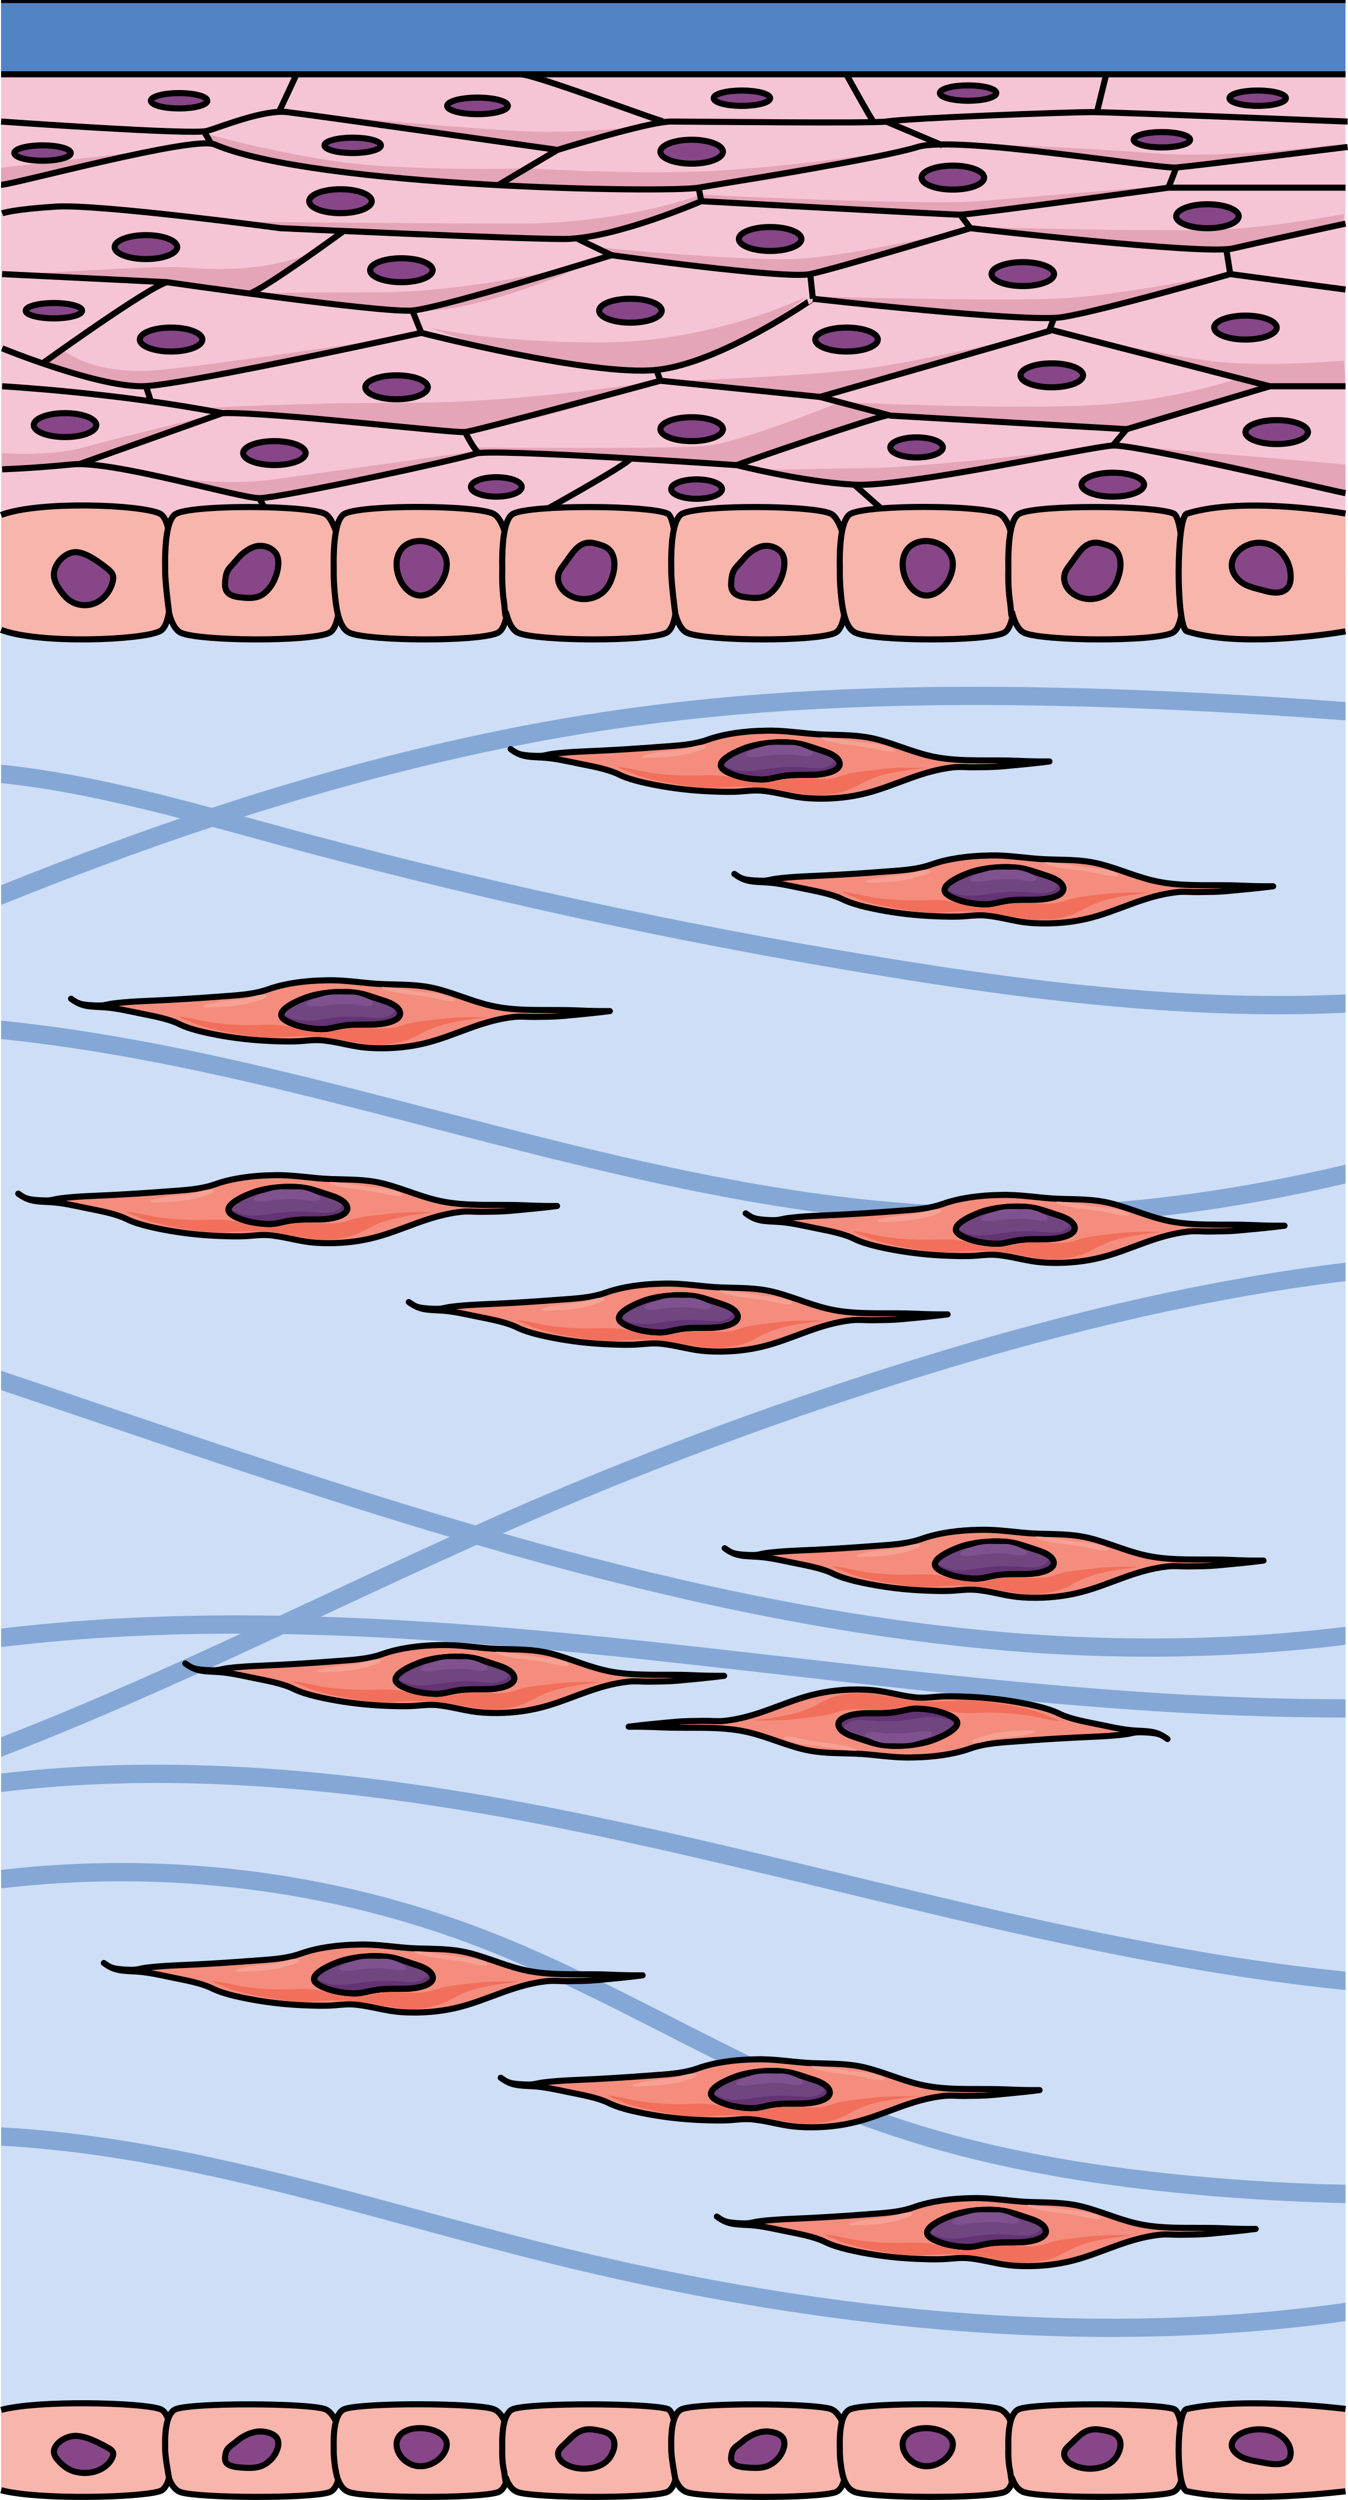 <?xml version="1.0" encoding="utf-8"?>
<!-- Generator: Adobe Illustrator 22.0.0, SVG Export Plug-In . SVG Version: 6.00 Build 0)  -->
<svg version="1.1" id="Layer_1" xmlns="http://www.w3.org/2000/svg" xmlns:xlink="http://www.w3.org/1999/xlink" x="0px" y="0px"
	 width="221.305px" height="410.2px" viewBox="0 0 221.305 410.2" enable-background="new 0 0 221.305 410.2" xml:space="preserve">
<g>
	<g>
		<g>
			<rect x="0.177" y="12.193" fill="#F6C5D5" width="220.72" height="81.373"/>
			<g>
				<path fill="#E4A5B6" d="M97.636,40.544c0,0,26.151,2.588,34.794,1.831s26.049-4.683,26.049-4.683s-19.5,6.898-28.535,7.391
					s-28.453-3.21-28.453-3.21L97.636,40.544z"/>
				<path fill="#E4A5B6" d="M10.674,57.679c0,0,4.955,4.037,15.553,3.021c10.598-1.016,40.912-5.641,40.912-5.641
					s-39.262,8.932-46.125,8.299S6.188,59.343,6.188,59.343L10.674,57.679z"/>
				<path fill="#E4A5B6" d="M133.843,48.656c0,0,28.318,0.787,39.207,0.362c10.889-0.426,27.606-4.044,27.606-4.044
					s-17.229,6.452-28.363,7.212C161.158,52.946,133.843,48.656,133.843,48.656z"/>
				<path fill="#E4A5B6" d="M220.647,35.109c-5.801,1.047-13.75,2.295-19.876,2.535c-10.889,0.426-39.207-0.362-39.207-0.362
					s27.315,4.29,38.45,3.53c6.313-0.431,14.573-2.689,20.553-4.566C220.59,35.866,220.61,35.485,220.647,35.109z"/>
				<path fill="#E4A5B6" d="M137.862,65.989c0,0-15.72,6.426-21.574,7.11s-38.482,0.314-38.482,0.314l1.174,0.93
					c0,0,21.67,0.689,28.335,1.104s12.808,1.139,14.578,0.523c7.903-2.752,23.449-7.999,23.449-7.999L137.862,65.989z"/>
				<path fill="#E4A5B6" d="M109.066,62.538c0.721,0.073,25.203-0.823,35.09-2.346c9.887-1.524,27.737-5.773,27.737-5.773
					s-31.417,10.619-38.66,10.571C125.991,64.942,109.066,62.538,109.066,62.538z"/>
				<path fill="#E4A5B6" d="M70.551,53.751c0.26,0.294,21.018,7.818,36.881,6.949c11.254-0.616,24.998-12.044,24.998-12.044
					s-15.194,7.532-33.764,7.532S70.551,53.751,70.551,53.751z"/>
				<path fill="#E4A5B6" d="M40.946,48.171c0.26,0.196,19.025,2.31,29.155,2.821c11.254-0.412,28.68-8.618,28.68-8.618
					S79.905,47.98,61.335,47.98S40.946,48.171,40.946,48.171z"/>
				<path fill="#E4A5B6" d="M34.634,66.9c0.26,0.294,30.472,3.808,41.548,3.692c11.254-0.616,31.585-8.054,31.585-8.054
					s-21.78,3.542-40.35,3.542S34.634,66.9,34.634,66.9z"/>
				<path fill="#E4A5B6" d="M137.862,65.989l8.33,2.208l38.77,2.224l22.934-6.872l-4.536-1.486c0,0-11.028,3.925-25.554,4.502
					C163.28,67.143,137.862,65.989,137.862,65.989z"/>
				<path fill="#E4A5B6" d="M175.801,54.966c0.571,0.147,32.119,8.413,32.666,8.413s12.431,0,12.431,0l-0.25-4.206
					c0,0-13.783,1.203-22.422,0C189.587,57.969,175.801,54.966,175.801,54.966z"/>
				<path fill="#E4A5B6" d="M115.13,31.905c0,0-12.152,4.825-30.769,4.787s-50.863-0.357-50.863-0.357s52.048,4.361,61.371,2.879
					s20.261-6.202,20.261-6.202V31.905z"/>
				<path fill="#E4A5B6" d="M115.13,31.905c0.799,0.162,37.088,1.783,45.587,1.107c7.635-0.607,27.154-2.25,31.044-2.578
					c0.44-0.037,0.68-0.057,0.68-0.057s-23.25,4.06-33.963,4.629c-10.712,0.569-43.349-1.993-43.349-1.993V31.905z"/>
				<path fill="#E4A5B6" d="M86.648,27.6c0,0,13.733,0.96,27.712,0.555s36.935-3.966,36.935-3.966s-25.019,6.34-36.599,6.609
					s-32.137-0.45-32.247-0.42C82.339,30.407,86.648,27.6,86.648,27.6z"/>
				<path fill="#E4A5B6" d="M86.648,27.6l-4.877,2.777c0,0-18.745-0.432-30.605-2.854s-16.532-4.008-16.532-4.008l-0.939-1.619
					c0,0,16.265,4.684,29.756,5.404C76.941,28.02,86.648,27.6,86.648,27.6z"/>
				<path fill="#E4A5B6" d="M48.646,18.348c1.121,0.387,28.553,2.82,38.002,3.211c9.449,0.391,19.229-0.93,19.229-0.93
					l-14.851,4.263L48.646,18.348z"/>
				<path fill="#E4A5B6" d="M51.537,41.41l-10.591,6.762c0,0-11.366-1.763-13.523-1.869c-2.156-0.106-25.895-1.175-25.895-1.175
					s23.647-1.529,27.877-1.291C33.636,44.074,42.053,45.086,51.537,41.41z"/>
				<path fill="#E4A5B6" d="M157.649,23.52c0,0,29.935,3.985,35.442,3.97c5.507-0.015,27.557-3.97,27.557-3.97
					s-18.239,2.68-31.933,1.591C175.02,24.022,157.649,23.52,157.649,23.52z"/>
				<path fill="#E4A5B6" d="M124.403,77.123c0,0,12.807,3.471,23.038,1.938c10.231-1.533,35.255-5.957,35.255-5.957
					s-29.516,3.482-39.308,3.669C133.596,76.959,124.403,77.123,124.403,77.123z"/>
				<polygon fill="#E4A5B6" points="184.437,73.104 220.897,80.929 220.897,76.209 				"/>
				<path fill="#E4A5B6" d="M77.314,74.135c0,0-26.064,7.397-34.732,7.607l-25.378-5.229c0,0,15.604,3.85,27.844,2.144
					C57.289,76.952,77.314,74.135,77.314,74.135z"/>
				<path fill="#E4A5B6" d="M0.354,77.007c0,0,9.713,0.204,13.778-1.244c4.065-1.448,20.502-7.64,20.502-7.64
					s-15.362,3.75-20.916,5.29s-13.364,0.93-13.364,0.93V77.007z"/>
				<polygon fill="#E4A5B6" points="0.177,30.321 29.093,24.189 0.177,27.524 				"/>
			</g>
			<g>
				<path fill="none" stroke="#000000" stroke-miterlimit="10" d="M220.897,47.513l-18.928-2.54c0,0-21.656,6.202-27.719,7.088
					c-6.064,0.886-40.798-3.044-40.798-3.044S118.378,59.593,107.767,60.7c-10.611,1.107-38.595-6.083-38.595-6.083
					s-37.85,8.298-45.213,8.741S0.354,57.156,0.354,57.156"/>
				<path fill="none" stroke="#000000" stroke-miterlimit="10" d="M220.897,63.379h-12.431l-35.732-9.203L134.62,65.13
					l-26.204-2.658c0,0-30.102,8.195-32.051,8.417s-31.834-3.322-39.847-3.101c-17.108-3.322-36.165-4.409-36.165-4.409"/>
				<path fill="none" stroke="#000000" stroke-miterlimit="10" d="M0.354,44.974l27.07,1.329c0,0,35.299,5.094,40.28,4.651
					c4.981-0.443,32.7-9.081,32.7-9.081s28.406,3.987,32.611,3.101c4.204-0.886,26.293-7.531,26.293-7.531s38.331,4.43,43.095,3.322
					c4.764-1.107,18.495-4.073,18.495-4.073"/>
				<path fill="none" stroke="#000000" stroke-miterlimit="10" d="M220.897,30.798h-29.106c0,0-32.41,4.43-34.142,4.43
					s-42.52-2.215-42.52-2.215s-14.316,6.202-22.545,6.202s-46.537-1.772-46.537-1.772s-29.669-3.987-36.815-3.544
					s-8.879,1.107-8.879,1.107"/>
				<path fill="none" stroke="#000000" stroke-miterlimit="10" d="M0.177,30.321c1.612,0.057,31.591-8.093,35.042-6.623
					c16.675,7.1,74.496,7.986,79.477,7.1s29.669-4.728,35.949-6.683s39.63,3.611,42.445,3.375
					c2.815-0.236,28.153-3.375,28.153-3.375"/>
				<path fill="none" stroke="#000000" stroke-miterlimit="10" d="M221.243,19.945c-0.866,0-38.114-1.55-42.012-1.55
					s-29.808,0.96-33.742,1.55c-2.206,0.331-31.659,0-35.34,0s-18.624,4.651-18.624,4.651s-40.496-5.759-44.395-6.202
					s-10.828,2.436-13.21,3.101s-33.743-1.55-33.743-1.55"/>
				<path fill="none" stroke="#000000" stroke-miterlimit="10" d="M220.897,80.929c-1.299-0.221-34.303-8.047-38.201-7.825
					s-34,6.866-42.445,6.423s-19.274-3.204-19.274-3.204s-40.496-2.777-42.879-1.891c-2.382,0.886-32.267,7.309-35.516,7.309
					s-24.038-6.202-30.751-5.537S0.354,77.007,0.354,77.007"/>
				<line fill="none" stroke="#000000" stroke-miterlimit="10" x1="36.519" y1="67.788" x2="13.023" y2="76.158"/>
				<line fill="none" stroke="#000000" stroke-miterlimit="10" x1="23.958" y1="63.358" x2="24.771" y2="65.852"/>
				<path fill="none" stroke="#000000" stroke-miterlimit="10" d="M6.985,59.619c0,0,17.406-12.542,20.438-13.317"/>
				<path fill="none" stroke="#000000" stroke-miterlimit="10" d="M56.346,37.963c0,0-13.03,9.53-15.4,10.208"/>
				<path fill="none" stroke="#000000" stroke-miterlimit="10" d="M76.366,70.889c0,0,1.264,2.62,2.212,3.454"/>
				<polyline fill="none" stroke="#000000" stroke-miterlimit="10" points="134.62,65.13 146.192,68.197 184.962,70.422 
					208.466,63.379 				"/>
				<line fill="none" stroke="#000000" stroke-miterlimit="10" x1="184.962" y1="70.422" x2="182.696" y2="73.104"/>
				<path fill="none" stroke="#000000" stroke-miterlimit="10" d="M145.927,68.127c-0.773-0.205-24.444,7.885-24.95,8.196"/>
				<line fill="none" stroke="#000000" stroke-miterlimit="10" x1="108.416" y1="62.472" x2="107.767" y2="60.7"/>
				<line fill="none" stroke="#000000" stroke-miterlimit="10" x1="172.293" y1="54.176" x2="173.05" y2="52.14"/>
				<line fill="none" stroke="#000000" stroke-miterlimit="10" x1="159.308" y1="37.443" x2="157.649" y2="35.228"/>
				<line fill="none" stroke="#000000" stroke-miterlimit="10" x1="100.404" y1="41.873" x2="94.869" y2="39.215"/>
				<line fill="none" stroke="#000000" stroke-miterlimit="10" x1="34.634" y1="23.516" x2="33.498" y2="21.559"/>
				<line fill="none" stroke="#000000" stroke-miterlimit="10" x1="91.525" y1="24.596" x2="81.771" y2="30.378"/>
				<line fill="none" stroke="#000000" stroke-miterlimit="10" x1="145.489" y1="19.945" x2="154.727" y2="23.85"/>
				<line fill="none" stroke="#000000" stroke-miterlimit="10" x1="115.13" y1="33.013" x2="114.697" y2="30.798"/>
				<path fill="none" stroke="#000000" stroke-miterlimit="10" d="M191.791,30.798c0,0,0.665-1.477,1.299-3.308"/>
				<path fill="none" stroke="#000000" stroke-miterlimit="10" d="M201.97,44.974c0,0-0.612-4.075-0.682-4.072"/>
				<path fill="none" stroke="#000000" stroke-miterlimit="10" d="M109.066,19.945c-0.437,0.146-20.065-7.324-23.412-7.752"/>
				<line fill="none" stroke="#000000" stroke-miterlimit="10" x1="45.805" y1="18.348" x2="48.646" y2="12.281"/>
				<line fill="none" stroke="#000000" stroke-miterlimit="10" x1="180.099" y1="18.348" x2="181.611" y2="12.193"/>
				<path fill="none" stroke="#000000" stroke-miterlimit="10" d="M143.388,19.945c-0.628-0.817-4.393-7.663-4.393-7.663"/>
				<line fill="none" stroke="#000000" stroke-miterlimit="10" x1="140.25" y1="79.527" x2="148.062" y2="86.453"/>
				<path fill="none" stroke="#000000" stroke-miterlimit="10" d="M103.5,75.221c0.128,0.71-16.852,10.063-16.852,10.063"/>
				<line fill="none" stroke="#000000" stroke-miterlimit="10" x1="42.582" y1="81.742" x2="45.049" y2="86.453"/>
				<line fill="none" stroke="#000000" stroke-miterlimit="10" x1="133.452" y1="49.018" x2="133.014" y2="44.974"/>
			</g>
			<rect x="0.177" fill="#5283C5" width="220.72" height="12.193"/>
			<line fill="none" stroke="#000000" stroke-miterlimit="10" x1="0.177" y1="0" x2="220.897" y2="0"/>
			<line fill="none" stroke="#000000" stroke-miterlimit="10" x1="220.897" y1="12.193" x2="0.177" y2="12.193"/>
			<rect x="0.179" y="94.547" fill="#CDDEF6" width="220.72" height="302.861"/>
		</g>
		<g>
			<path fill="#F7B5AC" stroke="#000000" stroke-miterlimit="10" d="M0.177,103.352c6.242,2.366,22.945,1.716,26.057,0.231
				c1.672-0.798,1.94-5.487,1.83-9.656c0.11-4.169-0.158-8.858-1.83-9.656c-3.112-1.485-19.815-2.135-26.057,0.231"/>
			<path fill="#F7B5AC" stroke="#000000" stroke-miterlimit="10" d="M55.88,94.546c0.05-1.844-0.229-5.822-0.665-7.153
				c-0.437-1.331-1.057-2.728-1.946-3.122c-3.112-1.379-21.2-1.485-24.312,0c-1.624,0.775-1.923,5.221-1.838,9.295
				c-0.05,1.844,0.665,7.154,0.665,7.154c0.423,1.562,1.057,2.728,1.946,3.122c3.112,1.379,21.2,1.485,24.312,0
				C55.666,103.066,55.965,98.621,55.88,94.546z"/>
			<path fill="#F7B5AC" stroke="#000000" stroke-miterlimit="10" d="M83.552,94.547c0.05-1.844-0.041-3.756-0.306-5.434
				c-0.093-1.055-0.796-4.151-2.305-4.842c-3.09-1.415-21.2-1.485-24.312,0c-1.624,0.775-1.923,5.221-1.838,9.295
				c-0.05,1.844,0.228,5.41,0.665,7.154c0.438,1.744,1.057,2.728,1.946,3.122c3.112,1.379,21.2,1.485,24.312,0
				C83.338,103.066,83.637,98.621,83.552,94.547z"/>
			<path fill="#F7B5AC" stroke="#000000" stroke-miterlimit="10" d="M111.224,94.547c0.05-1.844-0.041-3.757-0.306-5.434
				c-0.093-1.055-0.432-4.448-1.321-4.842c-3.112-1.379-22.184-1.485-25.296,0c-1.624,0.775-1.923,5.221-1.838,9.295
				c-0.05,1.844,0.041,3.756,0.306,5.433c0.093,1.055,0.17,1.72,0.17,1.72h0.189c0.423,1.562,1.057,2.728,1.946,3.122
				c3.112,1.379,21.2,1.485,24.312,0C111.009,103.066,111.308,98.621,111.224,94.547z"/>
			<path fill="#864687" stroke="#000000" stroke-miterlimit="10" d="M97.002,89.05c-2.158-0.152-3.128,1.927-4.445,3.644
				c-0.338,0.441-0.684,0.897-0.843,1.441c-0.218,0.746-0.046,1.585,0.358,2.237s1.022,1.129,1.689,1.452
				c1.968,0.953,4.548,0.466,5.879-1.353c0.406-0.556,0.689-1.205,0.898-1.874c0.308-0.982,0.464-2.053,0.21-3.053
				c-0.435-1.717-1.657-2.02-3.074-2.382C97.438,89.102,97.214,89.065,97.002,89.05z"/>
			<path fill="#864687" stroke="#000000" stroke-miterlimit="10" d="M68.274,97.619c1.626,0.469,3.334-0.699,4.238-2.217
				c0.522-0.877,0.861-1.901,0.832-2.94c-0.09-3.282-4.559-4.682-6.866-2.924C63.808,91.573,65.374,96.782,68.274,97.619z"/>
			<path fill="#864687" stroke="#000000" stroke-miterlimit="10" d="M37.378,93.636c-0.282,0.533-0.357,1.123-0.408,1.704
				c-0.058,0.653-0.068,1.369,0.408,1.889c0.519,0.567,1.449,0.725,2.299,0.813c0.943,0.097,1.939,0.152,2.804-0.174
				c0.852-0.322,1.458-0.97,1.944-1.636c0.923-1.265,1.67-3.688,1.031-5.134c-0.465-1.053-1.926-1.726-3.244-1.495
				c-0.607,0.107-1.157,0.377-1.648,0.693c-0.714,0.461-1.295,1.022-1.787,1.65C38.335,92.508,37.705,93.017,37.378,93.636z"/>
			<path fill="#F7B5AC" stroke="#000000" stroke-miterlimit="10" d="M138.965,94.546c0.05-1.844-0.229-5.822-0.665-7.153
				c-0.437-1.331-1.057-2.728-1.946-3.122c-3.112-1.379-21.2-1.485-24.312,0c-1.624,0.775-1.923,5.221-1.838,9.295
				c-0.05,1.844,0.665,7.154,0.665,7.154c0.423,1.562,1.057,2.728,1.946,3.122c3.112,1.379,21.2,1.485,24.312,0
				C138.751,103.066,139.049,98.621,138.965,94.546z"/>
			<path fill="#F7B5AC" stroke="#000000" stroke-miterlimit="10" d="M166.637,94.547c0.05-1.844-0.042-3.756-0.306-5.434
				c-0.093-1.055-0.796-4.151-2.305-4.842c-3.09-1.415-21.2-1.485-24.312,0c-1.624,0.775-1.923,5.221-1.838,9.295
				c-0.05,1.844,0.228,5.41,0.665,7.154s1.057,2.728,1.946,3.122c3.112,1.379,21.2,1.485,24.312,0
				C166.423,103.066,166.721,98.621,166.637,94.547z"/>
			<path fill="#F7B5AC" stroke="#000000" stroke-miterlimit="10" d="M194.308,94.547c0.05-1.844-0.042-3.757-0.306-5.434
				c-0.093-1.055-0.432-4.448-1.321-4.842c-3.112-1.379-22.184-1.485-25.296,0c-1.624,0.775-1.923,5.221-1.838,9.295
				c-0.05,1.844,0.041,3.756,0.306,5.433c0.093,1.055,0.17,1.72,0.17,1.72h0.189c0.423,1.562,1.057,2.728,1.946,3.122
				c3.112,1.379,21.2,1.485,24.312,0C194.094,103.066,194.393,98.621,194.308,94.547z"/>
			<path fill="#F7B5AC" stroke="#000000" stroke-miterlimit="10" d="M220.897,84.271c0,0-16.434-2.964-26.024,0
				c-1.826,0.565-1.826,18.763,0,19.328c9.589,2.964,26.024,0,26.024,0"/>
			<path fill="#864687" stroke="#000000" stroke-miterlimit="10" d="M203.197,94.998c-0.52-0.562-0.925-1.285-0.973-2.073
				c-0.072-1.17,0.656-2.254,1.56-2.918c1.602-1.177,3.842-1.272,5.526-0.234c1.684,1.038,2.727,3.157,2.574,5.227
				c-0.034,0.459-0.128,0.928-0.379,1.302c-0.887,1.321-2.719,0.966-3.972,0.613C206.001,96.483,204.362,96.257,203.197,94.998z"/>
			<path fill="#864687" stroke="#000000" stroke-miterlimit="10" d="M180.087,89.05c-2.158-0.152-3.128,1.927-4.445,3.644
				c-0.338,0.441-0.684,0.897-0.843,1.441c-0.218,0.746-0.046,1.585,0.358,2.237c0.405,0.652,1.022,1.129,1.689,1.452
				c1.968,0.953,4.548,0.466,5.878-1.353c0.406-0.556,0.689-1.205,0.898-1.874c0.308-0.982,0.464-2.053,0.21-3.053
				c-0.435-1.717-1.657-2.02-3.074-2.382C180.523,89.102,180.299,89.065,180.087,89.05z"/>
			<path fill="#864687" stroke="#000000" stroke-miterlimit="10" d="M151.359,97.619c1.626,0.469,3.334-0.699,4.238-2.217
				c0.522-0.877,0.861-1.901,0.832-2.94c-0.09-3.282-4.559-4.682-6.866-2.924C146.893,91.573,148.459,96.782,151.359,97.619z"/>
			<path fill="#864687" stroke="#000000" stroke-miterlimit="10" d="M120.463,93.636c-0.282,0.533-0.357,1.123-0.408,1.704
				c-0.058,0.653-0.068,1.369,0.408,1.889c0.519,0.567,1.449,0.725,2.299,0.813c0.943,0.097,1.939,0.152,2.804-0.174
				c0.852-0.322,1.458-0.97,1.944-1.636c0.923-1.265,1.67-3.688,1.031-5.134c-0.465-1.053-1.926-1.726-3.244-1.495
				c-0.607,0.107-1.157,0.377-1.648,0.693c-0.714,0.461-1.295,1.022-1.787,1.65C121.42,92.508,120.79,93.017,120.463,93.636z"/>
			<path fill="#864687" stroke="#000000" stroke-miterlimit="10" d="M8.855,94.493c0.06,0.812,0.464,1.548,0.91,2.209
				c0.461,0.685,0.987,1.335,1.643,1.805c1.221,0.875,2.853,1.036,4.219,0.454c1.366-0.582,2.437-1.878,2.848-3.386
				c0.102-0.376,0.165-0.782,0.058-1.157c-0.137-0.477-0.523-0.818-0.901-1.113c-1.334-1.042-3.511-2.714-5.246-2.709
				C10.64,90.601,8.717,92.616,8.855,94.493z"/>
		</g>
		<g>
			<path fill="#F7B5AC" stroke="#000000" stroke-miterlimit="10" d="M0.177,408.607c6.242,1.654,22.945,1.2,26.057,0.161
				c1.672-0.558,1.94-3.836,1.83-6.75c0.11-2.914-0.158-6.192-1.83-6.75c-3.112-1.038-19.815-1.493-26.057,0.161"/>
			<path fill="#F7B5AC" stroke="#000000" stroke-miterlimit="10" d="M55.88,402.451c0.05-1.289-0.229-4.07-0.665-5
				c-0.437-0.93-1.057-1.907-1.946-2.182c-3.112-0.964-21.2-1.038-24.312,0c-1.624,0.542-1.923,3.649-1.838,6.497
				c-0.05,1.289,0.665,5.001,0.665,5.001c0.423,1.092,1.057,1.907,1.946,2.182c3.112,0.964,21.2,1.038,24.312,0
				C55.666,408.407,55.965,405.299,55.88,402.451z"/>
			<path fill="#F7B5AC" stroke="#000000" stroke-miterlimit="10" d="M83.552,402.451c0.05-1.289-0.041-2.626-0.306-3.798
				c-0.093-0.738-0.796-2.902-2.305-3.385c-3.09-0.989-21.2-1.038-24.312,0c-1.624,0.542-1.923,3.649-1.838,6.497
				c-0.05,1.289,0.228,3.782,0.665,5.001c0.438,1.219,1.057,1.907,1.946,2.182c3.112,0.964,21.2,1.038,24.312,0
				C83.338,408.407,83.637,405.3,83.552,402.451z"/>
			<path fill="#F7B5AC" stroke="#000000" stroke-miterlimit="10" d="M111.224,402.451c0.05-1.289-0.041-2.626-0.306-3.798
				c-0.093-0.738-0.432-3.109-1.321-3.385c-3.112-0.964-22.184-1.038-25.296,0c-1.624,0.542-1.923,3.65-1.838,6.498
				c-0.05,1.289,0.041,2.626,0.306,3.798c0.093,0.738,0.17,1.202,0.17,1.202h0.189c0.423,1.092,1.057,1.907,1.946,2.182
				c3.112,0.964,21.2,1.038,24.312,0C111.009,408.407,111.308,405.3,111.224,402.451z"/>
			<path fill="#864687" stroke="#000000" stroke-miterlimit="10" d="M97.002,398.609c-2.158-0.106-3.128,1.347-4.445,2.547
				c-0.338,0.308-0.684,0.627-0.843,1.008c-0.218,0.522-0.046,1.108,0.358,1.564c0.405,0.455,1.022,0.789,1.689,1.015
				c1.968,0.666,4.548,0.326,5.879-0.946c0.406-0.388,0.689-0.842,0.898-1.31c0.308-0.686,0.464-1.435,0.21-2.134
				c-0.435-1.2-1.657-1.412-3.074-1.665C97.438,398.645,97.214,398.62,97.002,398.609z"/>
			<path fill="#864687" stroke="#000000" stroke-miterlimit="10" d="M68.274,404.599c1.626,0.328,3.334-0.488,4.238-1.55
				c0.522-0.613,0.861-1.329,0.832-2.055c-0.09-2.294-4.559-3.273-6.866-2.044C63.808,400.373,65.374,404.014,68.274,404.599z"/>
			<path fill="#864687" stroke="#000000" stroke-miterlimit="10" d="M37.378,401.815c-0.282,0.372-0.357,0.785-0.408,1.191
				c-0.058,0.457-0.068,0.957,0.408,1.321c0.519,0.396,1.449,0.507,2.299,0.568c0.943,0.068,1.939,0.106,2.804-0.122
				c0.852-0.225,1.458-0.678,1.944-1.144c0.923-0.884,1.67-2.578,1.031-3.589c-0.465-0.736-1.926-1.207-3.244-1.045
				c-0.607,0.074-1.157,0.263-1.648,0.485c-0.714,0.322-1.295,0.715-1.787,1.154C38.335,401.027,37.705,401.383,37.378,401.815z"/>
			<path fill="#F7B5AC" stroke="#000000" stroke-miterlimit="10" d="M138.965,402.451c0.05-1.289-0.229-4.07-0.665-5
				c-0.437-0.93-1.057-1.907-1.946-2.182c-3.112-0.964-21.2-1.038-24.312,0c-1.624,0.542-1.923,3.649-1.838,6.497
				c-0.05,1.289,0.665,5.001,0.665,5.001c0.423,1.092,1.057,1.907,1.946,2.182c3.112,0.964,21.2,1.038,24.312,0
				C138.751,408.407,139.049,405.299,138.965,402.451z"/>
			<path fill="#F7B5AC" stroke="#000000" stroke-miterlimit="10" d="M166.637,402.451c0.05-1.289-0.042-2.626-0.306-3.798
				c-0.093-0.738-0.796-2.902-2.305-3.385c-3.09-0.989-21.2-1.038-24.312,0c-1.624,0.542-1.923,3.649-1.838,6.497
				c-0.05,1.289,0.228,3.782,0.665,5.001s1.057,1.907,1.946,2.182c3.112,0.964,21.2,1.038,24.312,0
				C166.423,408.407,166.721,405.3,166.637,402.451z"/>
			<path fill="#F7B5AC" stroke="#000000" stroke-miterlimit="10" d="M194.308,402.451c0.05-1.289-0.042-2.626-0.306-3.798
				c-0.093-0.738-0.432-3.109-1.321-3.385c-3.112-0.964-22.184-1.038-25.296,0c-1.624,0.542-1.923,3.65-1.838,6.498
				c-0.05,1.289,0.041,2.626,0.306,3.798c0.093,0.738,0.17,1.202,0.17,1.202h0.189c0.423,1.092,1.057,1.907,1.946,2.182
				c3.112,0.964,21.2,1.038,24.312,0C194.094,408.407,194.393,405.3,194.308,402.451z"/>
			<path fill="#F7B5AC" stroke="#000000" stroke-miterlimit="10" d="M220.897,395.268c0,0-16.434-2.072-26.024,0
				c-1.826,0.395-1.826,13.116,0,13.511c9.589,2.072,26.024,0,26.024,0"/>
			<path fill="#864687" stroke="#000000" stroke-miterlimit="10" d="M203.197,402.767c-0.52-0.393-0.925-0.898-0.973-1.449
				c-0.072-0.818,0.656-1.575,1.56-2.04c1.602-0.823,3.842-0.889,5.526-0.163c1.684,0.726,2.727,2.207,2.574,3.654
				c-0.034,0.321-0.128,0.648-0.379,0.91c-0.887,0.924-2.719,0.675-3.972,0.428C206.001,403.805,204.362,403.647,203.197,402.767z"
				/>
			<path fill="#864687" stroke="#000000" stroke-miterlimit="10" d="M180.087,398.609c-2.158-0.106-3.128,1.347-4.445,2.547
				c-0.338,0.308-0.684,0.627-0.843,1.008c-0.218,0.522-0.046,1.108,0.358,1.564c0.405,0.455,1.022,0.789,1.689,1.015
				c1.968,0.666,4.548,0.326,5.878-0.946c0.406-0.388,0.689-0.842,0.898-1.31c0.308-0.686,0.464-1.435,0.21-2.134
				c-0.435-1.2-1.657-1.412-3.074-1.665C180.523,398.645,180.299,398.62,180.087,398.609z"/>
			<path fill="#864687" stroke="#000000" stroke-miterlimit="10" d="M151.359,404.599c1.626,0.328,3.334-0.488,4.238-1.55
				c0.522-0.613,0.861-1.329,0.832-2.055c-0.09-2.294-4.559-3.273-6.866-2.044C146.893,400.373,148.459,404.014,151.359,404.599z"/>
			<path fill="#864687" stroke="#000000" stroke-miterlimit="10" d="M120.463,401.815c-0.282,0.372-0.357,0.785-0.408,1.191
				c-0.058,0.457-0.068,0.957,0.408,1.321c0.519,0.396,1.449,0.507,2.299,0.568c0.943,0.068,1.939,0.106,2.804-0.122
				c0.852-0.225,1.458-0.678,1.944-1.144c0.923-0.884,1.67-2.578,1.031-3.589c-0.465-0.736-1.926-1.207-3.244-1.045
				c-0.607,0.074-1.157,0.263-1.648,0.485c-0.714,0.322-1.295,0.715-1.787,1.154C121.42,401.027,120.79,401.383,120.463,401.815z"/>
			<path fill="#864687" stroke="#000000" stroke-miterlimit="10" d="M8.855,402.414c0.06,0.568,0.464,1.082,0.91,1.544
				c0.461,0.479,0.987,0.933,1.643,1.261c1.221,0.612,2.853,0.724,4.219,0.318c1.366-0.407,2.437-1.313,2.848-2.367
				c0.102-0.263,0.165-0.547,0.058-0.809c-0.137-0.334-0.523-0.572-0.901-0.778c-1.334-0.729-3.511-1.897-5.246-1.894
				C10.64,399.693,8.717,401.102,8.855,402.414z"/>
		</g>
		<path fill="#84A7D6" d="M220.899,191.097v3.09c-18.26,4.3-37.09,6.86-56.22,6.86c-3.59,0-7.17-0.09-10.77-0.28
			c-28.19-1.44-55.98-8.66-82.86-15.64c-8.03-2.09-16.32-4.24-24.49-6.21c-14.56-3.5-30.24-6.77-46.38-8.43v-3.02
			c16.4,1.67,32.32,4.99,47.08,8.54c8.2,1.97,16.51,4.13,24.54,6.21c26.74,6.95,54.38,14.13,82.26,15.56
			C176.819,198.937,199.249,196.257,220.899,191.097z"/>
		<path fill="#84A7D6" d="M220.899,266.927v2.95c-10.51,1.3-21.34,1.96-32.32,1.96c-8.86,0-17.81-0.43-26.78-1.29
			c-28.32-2.7-56.18-9.11-83.54-17.06c-1.47-0.42-2.95-0.85-4.42-1.29h-0.01c-19.93-5.92-39.61-12.59-59.01-19.16
			c-4.88-1.66-9.76-3.31-14.64-4.94v-3.17c5.2,1.74,10.39,3.5,15.6,5.27c20.46,6.94,41.22,13.97,62.26,20.1
			c1.49,0.44,2.98,0.87,4.48,1.3h0.01c26.11,7.44,52.64,13.4,79.55,15.97C177.339,269.027,198.119,269.737,220.899,266.927z"/>
		<path fill="#84A7D6" d="M220.899,207.187v3.02c-21.18,2.58-44.05,7.73-69.17,15.49c-21.39,6.6-42.67,14.44-63.24,23.29
			c-1.99,0.86-3.97,1.73-5.96,2.61h-0.01c-1.42,0.62-2.84,1.26-4.26,1.89c-8.31,3.73-16.58,7.58-24.65,11.35
			c-0.31,0.15-0.62,0.29-0.94,0.44c-2.04,0.95-4.08,1.91-6.14,2.85h-0.01c-13.62,6.35-27.58,12.72-41.66,18.32
			c-1.57,0.62-3.13,1.23-4.68,1.83v-3.22c1.18-0.46,2.37-0.92,3.57-1.4c12.06-4.79,24.04-10.17,35.81-15.6h0.01
			c2.12-0.98,4.23-1.96,6.33-2.94c0.01,0,0.01,0,0.01,0c2.15-1,4.3-2,6.43-2.99c7.05-3.29,14.25-6.65,21.49-9.93h0.01
			c1.4-0.64,2.79-1.27,4.2-1.9c3.08-1.38,6.18-2.74,9.27-4.07c20.66-8.89,42.04-16.76,63.53-23.4
			C176.279,214.967,199.439,209.777,220.899,207.187z"/>
		<path fill="#84A7D6" d="M220.899,115.197v3.01c-13.97-1.05-27.94-1.84-41.88-2.24c-29.18-0.84-52.98,0.17-74.94,3.17
			c-21.73,2.97-43.07,8.18-64,14.85c-1.74,0.55-3.48,1.12-5.21,1.69c-11.7,3.88-23.27,8.2-34.69,12.81v-3.23
			c9.71-3.91,19.52-7.59,29.43-10.97c1.72-0.59,3.44-1.17,5.17-1.73h0.01c22.48-7.41,45.44-13.18,68.89-16.39
			c22.11-3.03,46.09-4.04,75.43-3.19C193.019,113.377,206.969,114.157,220.899,115.197z"/>
		<path fill="#84A7D6" d="M220.899,163.167v3c-3.69,0.18-7.4,0.26-11.1,0.26c-20.52,0-40.97-2.5-60.05-5.5
			c-33.29-5.24-66.69-12.31-99.27-21c-2.88-0.77-5.74-1.56-8.59-2.34c-2.35-0.64-4.69-1.28-7.02-1.91
			c-1.75-0.47-3.51-0.94-5.26-1.39c-9.86-2.56-19.6-4.75-29.43-5.8v-3.02c11.57,1.21,22.98,3.97,34.6,7.09h0.01
			c1.76,0.47,3.52,0.95,5.29,1.43c0.86,0.24,1.73,0.47,2.6,0.71c2.85,0.78,5.7,1.56,8.58,2.33c32.47,8.67,65.77,15.71,98.96,20.93
			C172.609,161.477,196.899,164.317,220.899,163.167z"/>
		<path fill="#84A7D6" d="M220.899,323.517v3.02c-7.68-0.78-15.61-1.86-23.81-3.25c-20.18-3.42-40.38-8.3-59.91-13.02
			c-15.56-3.75-31.64-7.64-47.59-10.76c-34.76-6.79-63.71-8.59-89.41-5.46v-3.03c25.92-3.1,55.07-1.27,89.98,5.55
			c16.02,3.13,32.13,7.02,47.72,10.79c19.49,4.7,39.64,9.57,59.71,12.97C205.609,321.687,213.379,322.747,220.899,323.517z"/>
		<path fill="#84A7D6" d="M0.179,306.827c26.96-3.14,54.73,0.21,79.98,10.04c10.37,4.03,20.43,9.16,30.16,14.12
			c10.5,5.36,21.36,10.89,32.56,15.01c16.54,6.09,35.34,9.76,59.17,11.57c6.48,0.49,12.76,0.8,18.85,0.92v3
			c-6.16-0.12-12.51-0.43-19.08-0.92c-24.11-1.84-43.17-5.57-59.98-11.75c-11.36-4.18-22.3-9.76-32.88-15.16
			c-9.66-4.92-19.66-10.02-29.89-14c-24.91-9.69-52.31-12.96-78.89-9.8V306.827z"/>
		<path fill="#84A7D6" d="M0.179,349.057c6.58,0.36,13.4,1.12,20.45,2.27c16.29,2.65,32.45,7.03,48.09,11.28
			c7.11,1.92,14.46,3.92,21.71,5.72c47.7,11.85,91.5,15.03,130.47,9.52v3.02c-12.37,1.73-25.23,2.59-38.53,2.59
			c-28.88,0-59.86-4.07-92.66-12.22c-7.29-1.81-14.65-3.81-21.78-5.74c-15.56-4.22-31.65-8.59-47.78-11.21
			c-6.89-1.12-13.55-1.86-19.97-2.22V349.057z"/>
		<path fill="#84A7D6" d="M220.899,278.817v3c-30.75,0.05-61.61-3.47-91.66-6.91c-4.97-0.57-9.94-1.13-14.91-1.68
			c-22.05-2.46-44.83-4.69-67.8-5.1h-0.01c-2.32-0.04-4.63-0.07-6.95-0.07h-0.01c-13.11-0.02-26.27,0.61-39.38,2.2v-3.03
			c15.23-1.82,30.52-2.37,45.72-2.11c0.01,0,0.01,0,0.01,0c2.26,0.03,4.51,0.09,6.76,0.16c21.02,0.66,41.81,2.72,61.99,4.96
			c4.97,0.56,9.94,1.12,14.92,1.69C159.539,275.357,190.309,278.867,220.899,278.817z"/>
		<g>
			<g>
				<g>
					
						<path fill-rule="evenodd" clip-rule="evenodd" fill="#F48D7D" stroke="#000000" stroke-linecap="round" stroke-linejoin="round" stroke-miterlimit="10" d="
						M103.336,127.772c1.31,0.43,2.757,0.745,4.238,1.033c2.988,0.581,6.13,0.939,9.304,1.058c1.546,0.058,3.228,0.119,4.768-0.002
						c1.427-0.112,2.379-0.249,3.879-0.073c2.55,0.3,4.586,1.021,7.211,1.192c2.895,0.188,5.883-0.022,8.578-0.618
						c2.932-0.647,5.453-1.715,8.085-2.66c2.191-0.787,4.584-1.534,7.21-1.807c1.108-0.115,2.183,0.02,3.311,0.004
						c1.6-0.022,3.208-0.02,4.79-0.167c2.511-0.234,5.115-0.47,7.577-0.788c-1.752,0.016-3.471-0.02-5.215-0.102
						c-4.285-0.201-8.778,0.179-12.949-0.516c-3.76-0.627-6.769-2.149-10.3-3.041c-2.912-0.736-5.564-0.652-8.635-0.756
						c-3.254-0.11-6.254-0.744-9.585-0.63c-3.218,0.046-6.639,0.483-9.346,1.449c-2.599,0.928-5.312,1.004-8.303,1.234
						c-2.979,0.229-5.968,0.42-8.964,0.572c-2.749,0.139-5.589,0.197-8.288,0.546c-0.75,0.097-1.357,0.332-2.15,0.336
						c-0.843,0.005-1.931-0.052-2.738-0.189c-0.944-0.159-1.432-0.541-1.986-0.929c0.879,0.615,1.601,1.082,3.111,1.252
						c0.847,0.095,1.758,0.102,2.618,0.173c1.769,0.146,3.565,0.558,5.228,0.9c2.198,0.452,4.966,0.929,6.718,1.791
						C102.072,127.318,102.687,127.559,103.336,127.772z"/>
					<path fill-rule="evenodd" clip-rule="evenodd" fill="#F16F5B" d="M101.499,125.837c0.443,0.395,1.443,0.599,2.057,0.921
						c0.756,0.396,1.73,0.68,2.67,0.936c1.985,0.54,4.122,0.902,6.258,1.227c1.003,0.153,2.022,0.286,3.061,0.332
						c2.138,0.096,4.275-0.177,6.42-0.178c2.11,0,4.599,0.178,6.528,0.64c0.856,0.205,1.801,0.276,2.68,0.454
						c0.928,0.187,1.915,0.283,2.907,0.29c1.981,0.014,3.981-0.327,5.526-0.994c1.308-0.565,2.3-1.25,3.697-1.777
						c2.553-0.963,5.693-1.35,8.744-1.716c-2.596-0.024-5.227-0.045-7.749,0.282c-1.795,0.233-3.906,0.369-5.533,0.85
						c-0.517,0.153-0.991,0.347-1.534,0.472c-2.224,0.512-4.536-0.026-6.79,0.076c-0.947,0.043-1.821,0.273-2.714,0.446
						c-1.616,0.313-3.42,0.438-5.055,0.154c-1.133-0.197-2.123-0.578-3.237-0.804c-1.924-0.39-3.845-0.233-5.837-0.2
						c-1.932,0.031-4.09-0.108-5.977-0.332C105.53,126.67,103.577,126.04,101.499,125.837z"/>
					
						<path fill-rule="evenodd" clip-rule="evenodd" fill="#714580" stroke="#000000" stroke-linecap="round" stroke-linejoin="round" stroke-miterlimit="10" d="
						M118.97,124.525c-0.443,0.389-0.701,0.801-0.601,1.21c0.203,0.832,2.398,1.59,3.736,1.853c0.888,0.175,1.845,0.297,2.794,0.31
						c0.987,0.014,1.757-0.188,2.652-0.383c2.342-0.508,3.681-0.318,6.023-0.381c1.897-0.064,4.574-0.636,4.24-2.033
						c-0.195-0.812-1.301-1.435-2.576-1.835c-1.119-0.351-2.277-0.786-3.44-1.089c-2.745-0.716-7.105-0.332-9.518,0.594
						C121.265,123.16,119.795,123.802,118.97,124.525z"/>
					<path fill-rule="evenodd" clip-rule="evenodd" fill="#633374" d="M137.814,125.101c-0.077-0.32-0.299-0.61-0.614-0.869
						c-0.022,0.396-0.211,0.787-0.577,1.109c-1.345,1.183-3.347,0.602-5.496,0.526c-1.904-0.068-3.73,0.033-5.554,0.344
						c-1.122,0.191-2.168,0.35-3.352,0.32c-1.787-0.046-2.934-0.619-3.791-1.329c-0.078,0.177-0.105,0.355-0.062,0.534
						c0.203,0.832,2.398,1.59,3.736,1.853c0.888,0.175,1.845,0.297,2.794,0.31c0.987,0.014,1.757-0.188,2.652-0.383
						c2.342-0.508,3.681-0.318,6.023-0.381C135.471,127.071,138.148,126.499,137.814,125.101z"/>
					
						<path fill-rule="evenodd" clip-rule="evenodd" fill="none" stroke="#000000" stroke-linecap="round" stroke-linejoin="round" stroke-miterlimit="10" d="
						M118.97,124.525c-0.443,0.389-0.701,0.801-0.601,1.21c0.203,0.832,2.398,1.59,3.736,1.853c0.888,0.175,1.845,0.297,2.794,0.31
						c0.987,0.014,1.757-0.188,2.652-0.383c2.342-0.508,3.681-0.318,6.023-0.381c1.897-0.064,4.574-0.636,4.24-2.033
						c-0.195-0.812-1.301-1.435-2.576-1.835c-1.119-0.351-2.277-0.786-3.44-1.089c-2.745-0.716-7.105-0.332-9.518,0.594
						C121.265,123.16,119.795,123.802,118.97,124.525z"/>
				</g>
				<path fill-rule="evenodd" clip-rule="evenodd" fill="#7F528F" d="M122.799,123.433c-0.294,0.19-0.501,0.49-0.038,0.662
					c0.82,0.304,2.443-0.072,3.28-0.153c1.551-0.149,3.26-0.24,4.802-0.025c0.624,0.087,1.981,0.38,2.449-0.017
					c0.599-0.508-0.809-1.03-1.439-1.277c-0.433-0.17-0.925-0.305-1.447-0.377c-0.481-0.066-1.023-0.015-1.525-0.027
					c-1.145-0.029-2.381-0.073-3.451,0.191C124.443,122.653,123.498,122.982,122.799,123.433z"/>
			</g>
			<path fill-rule="evenodd" clip-rule="evenodd" fill="#F6A194" d="M107.637,123.513c-0.629,0.107-1.257,0.246-1.888,0.441
				c-0.105,0.032-0.216,0.07-0.257,0.131c-0.059,0.087,0.06,0.185,0.217,0.225s0.338,0.036,0.511,0.031
				c3.031-0.084,5.461-0.185,8.088-1.037c0.433-0.14,1.855-0.513,1.603-0.892c-0.394-0.59-3.164,0.455-3.81,0.548
				C110.545,123.185,109.085,123.266,107.637,123.513z"/>
			<path fill-rule="evenodd" clip-rule="evenodd" fill="#F6A194" d="M139.765,122.265c-0.906-0.118-1.79-0.202-2.663-0.387
				c-0.53-0.112-1.119-0.219-1.592-0.392c-0.168-0.061-0.938-0.352-0.672-0.478c0.105-0.05,0.493-0.012,0.618-0.005
				c0.187,0.01,0.37,0.035,0.557,0.045c0.668,0.034,1.252,0.155,1.893,0.246c1.233,0.174,2.467,0.391,3.7,0.543
				c1.507,0.186,2.957,0.244,4.308,0.697c0.506,0.17,1.016,0.452,0.876,0.762c-0.883,0.084-1.779-0.087-2.588-0.294
				C142.698,122.619,141.368,122.473,139.765,122.265z"/>
		</g>
		<g>
			<g>
				<g>
					
						<path fill-rule="evenodd" clip-rule="evenodd" fill="#F48D7D" stroke="#000000" stroke-linecap="round" stroke-linejoin="round" stroke-miterlimit="10" d="
						M31.172,168.732c1.31,0.43,2.757,0.745,4.238,1.033c2.988,0.581,6.13,0.939,9.304,1.058c1.546,0.058,3.228,0.119,4.768-0.002
						c1.427-0.112,2.379-0.249,3.879-0.073c2.55,0.3,4.586,1.021,7.211,1.192c2.895,0.188,5.883-0.022,8.578-0.618
						c2.932-0.647,5.453-1.715,8.085-2.66c2.191-0.787,4.584-1.534,7.21-1.807c1.108-0.115,2.183,0.02,3.311,0.004
						c1.6-0.022,3.208-0.02,4.79-0.167c2.511-0.234,5.115-0.47,7.577-0.788c-1.752,0.016-3.471-0.02-5.215-0.102
						c-4.285-0.201-8.778,0.179-12.949-0.516c-3.76-0.627-6.769-2.149-10.3-3.041c-2.912-0.736-5.564-0.652-8.635-0.756
						c-3.254-0.11-6.254-0.744-9.585-0.63c-3.218,0.046-6.639,0.483-9.346,1.449c-2.599,0.928-5.312,1.004-8.303,1.234
						c-2.979,0.229-5.968,0.42-8.964,0.572c-2.749,0.139-5.589,0.197-8.288,0.546c-0.75,0.097-1.357,0.332-2.15,0.336
						c-0.843,0.005-1.931-0.052-2.738-0.189c-0.944-0.159-1.432-0.541-1.986-0.929c0.879,0.615,1.601,1.082,3.111,1.252
						c0.847,0.095,1.758,0.102,2.618,0.173c1.769,0.146,3.565,0.558,5.227,0.9c2.198,0.452,4.966,0.929,6.718,1.791
						C29.908,168.278,30.523,168.519,31.172,168.732z"/>
					<path fill-rule="evenodd" clip-rule="evenodd" fill="#F16F5B" d="M29.335,166.797c0.443,0.395,1.443,0.599,2.057,0.921
						c0.756,0.396,1.73,0.68,2.67,0.936c1.985,0.54,4.122,0.902,6.258,1.227c1.003,0.153,2.022,0.286,3.061,0.332
						c2.138,0.096,4.275-0.177,6.42-0.178c2.11,0,4.599,0.178,6.528,0.64c0.856,0.205,1.801,0.276,2.68,0.454
						c0.928,0.187,1.915,0.283,2.907,0.29c1.981,0.014,3.981-0.327,5.526-0.994c1.308-0.565,2.3-1.25,3.697-1.777
						c2.553-0.963,5.693-1.35,8.744-1.716c-2.596-0.024-5.227-0.045-7.749,0.282c-1.795,0.233-3.906,0.369-5.533,0.85
						c-0.517,0.153-0.991,0.347-1.534,0.472c-2.224,0.512-4.536-0.026-6.79,0.076c-0.947,0.043-1.821,0.273-2.714,0.446
						c-1.616,0.313-3.42,0.438-5.055,0.154c-1.133-0.197-2.123-0.578-3.237-0.804c-1.924-0.39-3.845-0.233-5.837-0.2
						c-1.932,0.031-4.09-0.108-5.977-0.332C33.365,167.63,31.413,167,29.335,166.797z"/>
					
						<path fill-rule="evenodd" clip-rule="evenodd" fill="#714580" stroke="#000000" stroke-linecap="round" stroke-linejoin="round" stroke-miterlimit="10" d="
						M46.805,165.485c-0.443,0.389-0.701,0.801-0.601,1.21c0.203,0.832,2.398,1.59,3.736,1.853c0.888,0.175,1.845,0.297,2.794,0.31
						c0.987,0.014,1.757-0.188,2.652-0.383c2.342-0.508,3.681-0.318,6.023-0.381c1.897-0.064,4.574-0.636,4.24-2.033
						c-0.195-0.812-1.301-1.435-2.576-1.835c-1.119-0.351-2.277-0.786-3.44-1.089c-2.745-0.716-7.105-0.332-9.518,0.594
						C49.101,164.12,47.63,164.762,46.805,165.485z"/>
					<path fill-rule="evenodd" clip-rule="evenodd" fill="#633374" d="M65.649,166.061c-0.077-0.32-0.299-0.61-0.614-0.869
						c-0.022,0.396-0.211,0.787-0.577,1.109c-1.345,1.183-3.347,0.602-5.496,0.526c-1.904-0.068-3.73,0.033-5.554,0.344
						c-1.122,0.191-2.168,0.35-3.352,0.32c-1.787-0.046-2.934-0.619-3.791-1.329c-0.078,0.177-0.105,0.355-0.062,0.534
						c0.203,0.832,2.398,1.59,3.736,1.853c0.888,0.175,1.845,0.297,2.794,0.31c0.987,0.014,1.757-0.188,2.652-0.383
						c2.342-0.508,3.681-0.318,6.023-0.381C63.307,168.03,65.984,167.459,65.649,166.061z"/>
					
						<path fill-rule="evenodd" clip-rule="evenodd" fill="none" stroke="#000000" stroke-linecap="round" stroke-linejoin="round" stroke-miterlimit="10" d="
						M46.805,165.485c-0.443,0.389-0.701,0.801-0.601,1.21c0.203,0.832,2.398,1.59,3.736,1.853c0.888,0.175,1.845,0.297,2.794,0.31
						c0.987,0.014,1.757-0.188,2.652-0.383c2.342-0.508,3.681-0.318,6.023-0.381c1.897-0.064,4.574-0.636,4.24-2.033
						c-0.195-0.812-1.301-1.435-2.576-1.835c-1.119-0.351-2.277-0.786-3.44-1.089c-2.745-0.716-7.105-0.332-9.518,0.594
						C49.101,164.12,47.63,164.762,46.805,165.485z"/>
				</g>
				<path fill-rule="evenodd" clip-rule="evenodd" fill="#7F528F" d="M50.635,164.393c-0.294,0.19-0.501,0.49-0.038,0.662
					c0.82,0.304,2.443-0.072,3.28-0.153c1.551-0.149,3.26-0.24,4.802-0.025c0.624,0.087,1.981,0.38,2.449-0.017
					c0.599-0.508-0.809-1.03-1.439-1.277c-0.433-0.17-0.925-0.305-1.447-0.377c-0.481-0.066-1.023-0.015-1.525-0.027
					c-1.145-0.029-2.381-0.073-3.451,0.191C52.278,163.613,51.334,163.942,50.635,164.393z"/>
			</g>
			<path fill-rule="evenodd" clip-rule="evenodd" fill="#F6A194" d="M35.473,164.473c-0.629,0.107-1.257,0.246-1.888,0.441
				c-0.105,0.032-0.216,0.07-0.257,0.131c-0.059,0.087,0.06,0.185,0.217,0.225s0.338,0.036,0.511,0.031
				c3.031-0.084,5.461-0.185,8.088-1.037c0.433-0.14,1.855-0.513,1.603-0.892c-0.394-0.59-3.164,0.455-3.81,0.548
				C38.381,164.145,36.921,164.226,35.473,164.473z"/>
			<path fill-rule="evenodd" clip-rule="evenodd" fill="#F6A194" d="M67.601,163.225c-0.906-0.118-1.79-0.202-2.663-0.387
				c-0.53-0.112-1.119-0.219-1.592-0.392c-0.168-0.061-0.938-0.352-0.672-0.478c0.105-0.05,0.493-0.012,0.618-0.005
				c0.187,0.01,0.37,0.035,0.557,0.045c0.668,0.034,1.252,0.156,1.893,0.246c1.233,0.174,2.467,0.391,3.7,0.543
				c1.507,0.186,2.957,0.243,4.308,0.697c0.506,0.17,1.016,0.452,0.876,0.762c-0.883,0.084-1.779-0.087-2.588-0.294
				C70.534,163.579,69.204,163.433,67.601,163.225z"/>
		</g>
		<g>
			<g>
				<g>
					
						<path fill-rule="evenodd" clip-rule="evenodd" fill="#F48D7D" stroke="#000000" stroke-linecap="round" stroke-linejoin="round" stroke-miterlimit="10" d="
						M138.483,258.897c1.31,0.43,2.757,0.745,4.238,1.033c2.988,0.581,6.13,0.939,9.304,1.058c1.546,0.058,3.228,0.119,4.768-0.002
						c1.427-0.112,2.379-0.249,3.879-0.073c2.55,0.3,4.586,1.021,7.211,1.192c2.895,0.188,5.883-0.022,8.578-0.618
						c2.932-0.647,5.453-1.715,8.085-2.66c2.191-0.787,4.584-1.534,7.21-1.807c1.108-0.115,2.183,0.02,3.311,0.004
						c1.6-0.022,3.208-0.02,4.79-0.167c2.511-0.234,5.115-0.47,7.577-0.788c-1.752,0.016-3.471-0.02-5.215-0.102
						c-4.285-0.201-8.778,0.179-12.949-0.516c-3.76-0.627-6.769-2.149-10.3-3.041c-2.912-0.736-5.564-0.652-8.635-0.756
						c-3.254-0.11-6.254-0.744-9.585-0.63c-3.218,0.046-6.639,0.483-9.346,1.449c-2.599,0.928-5.312,1.004-8.303,1.234
						c-2.979,0.229-5.968,0.42-8.964,0.572c-2.749,0.139-5.589,0.197-8.288,0.546c-0.75,0.097-1.357,0.332-2.15,0.336
						c-0.843,0.005-1.931-0.052-2.738-0.189c-0.944-0.159-1.432-0.541-1.986-0.929c0.879,0.615,1.601,1.082,3.111,1.252
						c0.847,0.095,1.758,0.102,2.618,0.173c1.769,0.146,3.565,0.558,5.228,0.9c2.198,0.452,4.966,0.929,6.718,1.791
						C137.219,258.443,137.834,258.684,138.483,258.897z"/>
					<path fill-rule="evenodd" clip-rule="evenodd" fill="#F16F5B" d="M136.646,256.962c0.443,0.395,1.443,0.599,2.057,0.921
						c0.756,0.396,1.73,0.68,2.67,0.936c1.985,0.54,4.122,0.902,6.258,1.227c1.003,0.153,2.022,0.286,3.061,0.332
						c2.138,0.096,4.275-0.177,6.42-0.178c2.11,0,4.599,0.178,6.528,0.64c0.856,0.205,1.801,0.276,2.68,0.454
						c0.928,0.187,1.915,0.283,2.907,0.29c1.981,0.014,3.981-0.327,5.526-0.994c1.308-0.565,2.3-1.25,3.697-1.777
						c2.553-0.963,5.693-1.35,8.744-1.716c-2.596-0.024-5.227-0.045-7.749,0.282c-1.795,0.233-3.906,0.369-5.533,0.85
						c-0.517,0.153-0.991,0.347-1.534,0.472c-2.224,0.512-4.536-0.026-6.79,0.076c-0.947,0.043-1.821,0.273-2.714,0.446
						c-1.616,0.313-3.42,0.438-5.055,0.154c-1.133-0.197-2.123-0.578-3.237-0.804c-1.924-0.39-3.845-0.233-5.837-0.2
						c-1.932,0.031-4.09-0.108-5.977-0.332C140.677,257.795,138.724,257.165,136.646,256.962z"/>
					
						<path fill-rule="evenodd" clip-rule="evenodd" fill="#714580" stroke="#000000" stroke-linecap="round" stroke-linejoin="round" stroke-miterlimit="10" d="
						M154.117,255.65c-0.443,0.389-0.701,0.801-0.601,1.21c0.203,0.832,2.398,1.59,3.736,1.853c0.888,0.175,1.845,0.297,2.794,0.31
						c0.987,0.014,1.757-0.188,2.652-0.383c2.342-0.508,3.681-0.318,6.023-0.381c1.897-0.064,4.574-0.636,4.24-2.033
						c-0.195-0.812-1.301-1.435-2.576-1.835c-1.119-0.351-2.277-0.786-3.44-1.089c-2.745-0.716-7.105-0.332-9.518,0.594
						C156.412,254.285,154.942,254.927,154.117,255.65z"/>
					<path fill-rule="evenodd" clip-rule="evenodd" fill="#633374" d="M172.961,256.226c-0.077-0.32-0.299-0.61-0.614-0.869
						c-0.022,0.396-0.211,0.787-0.577,1.109c-1.345,1.183-3.347,0.602-5.496,0.526c-1.904-0.068-3.73,0.033-5.554,0.344
						c-1.122,0.191-2.168,0.35-3.352,0.32c-1.787-0.046-2.934-0.619-3.791-1.329c-0.078,0.177-0.105,0.355-0.062,0.534
						c0.203,0.832,2.398,1.59,3.736,1.853c0.888,0.175,1.845,0.297,2.794,0.31c0.987,0.014,1.757-0.188,2.652-0.383
						c2.342-0.508,3.681-0.318,6.023-0.381C170.618,258.196,173.295,257.624,172.961,256.226z"/>
					
						<path fill-rule="evenodd" clip-rule="evenodd" fill="none" stroke="#000000" stroke-linecap="round" stroke-linejoin="round" stroke-miterlimit="10" d="
						M154.117,255.65c-0.443,0.389-0.701,0.801-0.601,1.21c0.203,0.832,2.398,1.59,3.736,1.853c0.888,0.175,1.845,0.297,2.794,0.31
						c0.987,0.014,1.757-0.188,2.652-0.383c2.342-0.508,3.681-0.318,6.023-0.381c1.897-0.064,4.574-0.636,4.24-2.033
						c-0.195-0.812-1.301-1.435-2.576-1.835c-1.119-0.351-2.277-0.786-3.44-1.089c-2.745-0.716-7.105-0.332-9.518,0.594
						C156.412,254.285,154.942,254.927,154.117,255.65z"/>
				</g>
				<path fill-rule="evenodd" clip-rule="evenodd" fill="#7F528F" d="M157.946,254.558c-0.294,0.19-0.501,0.49-0.038,0.662
					c0.82,0.304,2.443-0.072,3.28-0.153c1.551-0.149,3.26-0.24,4.802-0.025c0.624,0.087,1.981,0.38,2.449-0.017
					c0.599-0.508-0.809-1.03-1.439-1.277c-0.433-0.17-0.925-0.305-1.447-0.377c-0.481-0.066-1.023-0.015-1.525-0.027
					c-1.145-0.029-2.381-0.073-3.451,0.191C159.59,253.778,158.645,254.107,157.946,254.558z"/>
			</g>
			<path fill-rule="evenodd" clip-rule="evenodd" fill="#F6A194" d="M142.784,254.638c-0.629,0.107-1.257,0.246-1.888,0.441
				c-0.105,0.032-0.216,0.07-0.257,0.131c-0.059,0.087,0.06,0.185,0.217,0.225c0.157,0.04,0.338,0.036,0.511,0.031
				c3.031-0.084,5.461-0.185,8.088-1.037c0.433-0.14,1.855-0.513,1.603-0.891c-0.394-0.59-3.164,0.455-3.81,0.548
				C145.692,254.31,144.232,254.391,142.784,254.638z"/>
			<path fill-rule="evenodd" clip-rule="evenodd" fill="#F6A194" d="M174.912,253.39c-0.906-0.118-1.79-0.202-2.663-0.387
				c-0.53-0.112-1.119-0.219-1.592-0.392c-0.168-0.061-0.938-0.352-0.672-0.478c0.105-0.05,0.493-0.012,0.618-0.005
				c0.187,0.01,0.37,0.035,0.557,0.045c0.668,0.034,1.252,0.155,1.893,0.246c1.233,0.174,2.467,0.391,3.7,0.543
				c1.507,0.186,2.957,0.243,4.308,0.697c0.506,0.17,1.016,0.452,0.876,0.762c-0.883,0.084-1.779-0.087-2.588-0.294
				C177.845,253.744,176.515,253.598,174.912,253.39z"/>
		</g>
		<g>
			<g>
				<g>
					
						<path fill-rule="evenodd" clip-rule="evenodd" fill="#F48D7D" stroke="#000000" stroke-linecap="round" stroke-linejoin="round" stroke-miterlimit="10" d="
						M141.929,203.948c1.31,0.43,2.757,0.745,4.238,1.033c2.988,0.581,6.13,0.939,9.304,1.058c1.546,0.058,3.228,0.119,4.768-0.002
						c1.427-0.112,2.379-0.249,3.879-0.073c2.55,0.3,4.586,1.021,7.211,1.192c2.895,0.188,5.883-0.022,8.578-0.618
						c2.932-0.647,5.453-1.715,8.085-2.66c2.191-0.787,4.584-1.534,7.21-1.807c1.108-0.115,2.183,0.02,3.311,0.004
						c1.6-0.022,3.208-0.02,4.79-0.167c2.511-0.234,5.115-0.47,7.577-0.788c-1.752,0.016-3.471-0.02-5.215-0.102
						c-4.285-0.201-8.778,0.179-12.949-0.516c-3.76-0.627-6.769-2.149-10.3-3.041c-2.912-0.736-5.564-0.652-8.635-0.756
						c-3.254-0.11-6.254-0.744-9.585-0.63c-3.218,0.046-6.639,0.483-9.346,1.449c-2.599,0.928-5.312,1.004-8.303,1.234
						c-2.979,0.229-5.968,0.42-8.964,0.572c-2.749,0.139-5.589,0.197-8.288,0.546c-0.75,0.097-1.357,0.332-2.15,0.336
						c-0.843,0.005-1.931-0.052-2.738-0.189c-0.944-0.159-1.432-0.541-1.986-0.929c0.879,0.615,1.601,1.082,3.111,1.252
						c0.847,0.095,1.758,0.102,2.618,0.173c1.769,0.146,3.565,0.558,5.227,0.9c2.198,0.452,4.966,0.929,6.718,1.791
						C140.665,203.493,141.28,203.735,141.929,203.948z"/>
					<path fill-rule="evenodd" clip-rule="evenodd" fill="#F16F5B" d="M140.092,202.013c0.443,0.395,1.443,0.599,2.057,0.921
						c0.756,0.396,1.73,0.68,2.67,0.936c1.985,0.54,4.122,0.902,6.258,1.227c1.003,0.153,2.022,0.286,3.061,0.332
						c2.138,0.096,4.275-0.177,6.42-0.178c2.11,0,4.599,0.178,6.528,0.64c0.856,0.205,1.801,0.276,2.68,0.454
						c0.928,0.187,1.915,0.283,2.907,0.29c1.981,0.014,3.981-0.327,5.526-0.994c1.308-0.565,2.3-1.25,3.697-1.777
						c2.553-0.963,5.693-1.35,8.744-1.716c-2.596-0.024-5.227-0.045-7.749,0.282c-1.795,0.233-3.906,0.369-5.533,0.85
						c-0.517,0.153-0.991,0.347-1.534,0.472c-2.224,0.512-4.536-0.026-6.79,0.076c-0.947,0.043-1.821,0.273-2.714,0.446
						c-1.616,0.313-3.42,0.438-5.055,0.154c-1.133-0.197-2.123-0.578-3.237-0.804c-1.924-0.39-3.845-0.233-5.837-0.2
						c-1.932,0.031-4.09-0.108-5.977-0.332C144.122,202.845,142.169,202.216,140.092,202.013z"/>
					
						<path fill-rule="evenodd" clip-rule="evenodd" fill="#714580" stroke="#000000" stroke-linecap="round" stroke-linejoin="round" stroke-miterlimit="10" d="
						M157.562,200.701c-0.443,0.389-0.701,0.801-0.601,1.21c0.203,0.832,2.398,1.59,3.736,1.853c0.888,0.175,1.845,0.297,2.794,0.31
						c0.987,0.014,1.757-0.188,2.652-0.383c2.342-0.508,3.681-0.318,6.023-0.381c1.897-0.064,4.574-0.636,4.24-2.033
						c-0.195-0.812-1.301-1.435-2.576-1.835c-1.119-0.351-2.277-0.786-3.44-1.089c-2.745-0.716-7.105-0.332-9.518,0.594
						C159.858,199.336,158.387,199.978,157.562,200.701z"/>
					<path fill-rule="evenodd" clip-rule="evenodd" fill="#633374" d="M176.406,201.277c-0.077-0.32-0.299-0.61-0.614-0.869
						c-0.022,0.396-0.211,0.787-0.577,1.109c-1.345,1.183-3.347,0.602-5.496,0.526c-1.904-0.068-3.73,0.033-5.554,0.344
						c-1.122,0.191-2.168,0.35-3.352,0.32c-1.787-0.046-2.934-0.619-3.791-1.329c-0.078,0.177-0.105,0.355-0.062,0.534
						c0.203,0.832,2.398,1.59,3.736,1.853c0.888,0.175,1.845,0.297,2.794,0.31c0.987,0.014,1.757-0.188,2.652-0.383
						c2.342-0.508,3.681-0.318,6.023-0.381C174.064,203.246,176.741,202.675,176.406,201.277z"/>
					
						<path fill-rule="evenodd" clip-rule="evenodd" fill="none" stroke="#000000" stroke-linecap="round" stroke-linejoin="round" stroke-miterlimit="10" d="
						M157.562,200.701c-0.443,0.389-0.701,0.801-0.601,1.21c0.203,0.832,2.398,1.59,3.736,1.853c0.888,0.175,1.845,0.297,2.794,0.31
						c0.987,0.014,1.757-0.188,2.652-0.383c2.342-0.508,3.681-0.318,6.023-0.381c1.897-0.064,4.574-0.636,4.24-2.033
						c-0.195-0.812-1.301-1.435-2.576-1.835c-1.119-0.351-2.277-0.786-3.44-1.089c-2.745-0.716-7.105-0.332-9.518,0.594
						C159.858,199.336,158.387,199.978,157.562,200.701z"/>
				</g>
				<path fill-rule="evenodd" clip-rule="evenodd" fill="#7F528F" d="M161.391,199.609c-0.294,0.19-0.501,0.49-0.038,0.662
					c0.82,0.304,2.443-0.072,3.28-0.153c1.551-0.149,3.26-0.24,4.802-0.025c0.624,0.087,1.981,0.38,2.449-0.017
					c0.599-0.508-0.809-1.03-1.439-1.277c-0.433-0.17-0.925-0.305-1.447-0.377c-0.481-0.066-1.023-0.015-1.525-0.027
					c-1.145-0.029-2.381-0.073-3.451,0.191C163.035,198.829,162.091,199.158,161.391,199.609z"/>
			</g>
			<path fill-rule="evenodd" clip-rule="evenodd" fill="#F6A194" d="M146.23,199.689c-0.629,0.107-1.257,0.246-1.888,0.441
				c-0.105,0.032-0.216,0.07-0.257,0.131c-0.059,0.087,0.06,0.185,0.217,0.225c0.157,0.04,0.338,0.036,0.511,0.031
				c3.031-0.084,5.461-0.185,8.088-1.037c0.433-0.14,1.855-0.513,1.603-0.892c-0.394-0.59-3.164,0.455-3.81,0.548
				C149.137,199.361,147.678,199.442,146.23,199.689z"/>
			<path fill-rule="evenodd" clip-rule="evenodd" fill="#F6A194" d="M178.358,198.441c-0.906-0.118-1.79-0.202-2.663-0.387
				c-0.53-0.112-1.119-0.219-1.592-0.392c-0.168-0.061-0.938-0.352-0.672-0.478c0.105-0.05,0.493-0.012,0.618-0.005
				c0.187,0.01,0.37,0.035,0.557,0.045c0.668,0.034,1.252,0.156,1.893,0.246c1.233,0.174,2.467,0.391,3.7,0.543
				c1.507,0.186,2.957,0.243,4.308,0.697c0.506,0.17,1.016,0.452,0.876,0.762c-0.883,0.084-1.779-0.087-2.588-0.294
				C181.291,198.795,179.961,198.649,178.358,198.441z"/>
		</g>
		<g>
			<g>
				<g>
					
						<path fill-rule="evenodd" clip-rule="evenodd" fill="#F48D7D" stroke="#000000" stroke-linecap="round" stroke-linejoin="round" stroke-miterlimit="10" d="
						M140.069,148.252c1.31,0.43,2.757,0.745,4.238,1.033c2.988,0.581,6.13,0.939,9.304,1.058c1.546,0.058,3.228,0.119,4.768-0.002
						c1.427-0.112,2.379-0.249,3.879-0.073c2.55,0.3,4.586,1.021,7.211,1.192c2.895,0.188,5.883-0.022,8.578-0.618
						c2.932-0.647,5.453-1.715,8.085-2.66c2.191-0.787,4.584-1.534,7.21-1.807c1.108-0.115,2.183,0.02,3.311,0.004
						c1.6-0.022,3.208-0.02,4.79-0.167c2.511-0.234,5.115-0.47,7.577-0.788c-1.752,0.016-3.471-0.02-5.215-0.102
						c-4.285-0.201-8.778,0.179-12.949-0.516c-3.76-0.627-6.769-2.149-10.3-3.041c-2.912-0.736-5.564-0.652-8.635-0.756
						c-3.254-0.11-6.254-0.744-9.585-0.63c-3.218,0.046-6.639,0.483-9.346,1.449c-2.599,0.928-5.312,1.004-8.303,1.234
						c-2.979,0.229-5.968,0.42-8.964,0.572c-2.749,0.139-5.589,0.197-8.288,0.546c-0.75,0.097-1.357,0.332-2.15,0.336
						c-0.843,0.005-1.931-0.052-2.738-0.189c-0.944-0.159-1.432-0.541-1.986-0.929c0.879,0.615,1.601,1.082,3.111,1.252
						c0.847,0.095,1.758,0.102,2.618,0.173c1.769,0.146,3.565,0.558,5.228,0.9c2.198,0.452,4.966,0.929,6.718,1.791
						C138.804,147.798,139.42,148.039,140.069,148.252z"/>
					<path fill-rule="evenodd" clip-rule="evenodd" fill="#F16F5B" d="M138.232,146.317c0.443,0.395,1.443,0.599,2.057,0.921
						c0.756,0.396,1.73,0.68,2.67,0.936c1.985,0.54,4.122,0.902,6.258,1.227c1.003,0.153,2.022,0.286,3.061,0.332
						c2.138,0.096,4.275-0.177,6.42-0.178c2.11,0,4.599,0.178,6.528,0.64c0.856,0.205,1.801,0.276,2.68,0.454
						c0.928,0.187,1.915,0.283,2.907,0.29c1.981,0.014,3.981-0.327,5.526-0.994c1.308-0.565,2.3-1.25,3.697-1.777
						c2.553-0.963,5.693-1.35,8.744-1.716c-2.596-0.024-5.227-0.045-7.749,0.282c-1.795,0.233-3.906,0.369-5.533,0.85
						c-0.517,0.153-0.991,0.347-1.534,0.472c-2.224,0.512-4.536-0.026-6.79,0.076c-0.947,0.043-1.821,0.273-2.714,0.446
						c-1.616,0.313-3.42,0.438-5.055,0.154c-1.133-0.197-2.123-0.578-3.237-0.804c-1.924-0.39-3.845-0.233-5.837-0.2
						c-1.932,0.031-4.09-0.108-5.977-0.332C142.262,147.15,140.309,146.52,138.232,146.317z"/>
					
						<path fill-rule="evenodd" clip-rule="evenodd" fill="#714580" stroke="#000000" stroke-linecap="round" stroke-linejoin="round" stroke-miterlimit="10" d="
						M155.702,145.005c-0.443,0.389-0.701,0.801-0.601,1.21c0.203,0.832,2.398,1.59,3.736,1.853c0.888,0.175,1.845,0.297,2.794,0.31
						c0.987,0.014,1.757-0.188,2.652-0.383c2.342-0.508,3.681-0.318,6.023-0.381c1.897-0.064,4.574-0.636,4.24-2.033
						c-0.195-0.812-1.301-1.435-2.576-1.835c-1.119-0.351-2.277-0.786-3.44-1.089c-2.745-0.716-7.105-0.332-9.518,0.594
						C157.997,143.64,156.527,144.282,155.702,145.005z"/>
					<path fill-rule="evenodd" clip-rule="evenodd" fill="#633374" d="M174.546,145.581c-0.077-0.32-0.299-0.61-0.614-0.869
						c-0.022,0.396-0.211,0.787-0.577,1.109c-1.345,1.183-3.347,0.602-5.496,0.526c-1.904-0.068-3.73,0.033-5.554,0.344
						c-1.122,0.191-2.168,0.35-3.352,0.32c-1.787-0.046-2.934-0.619-3.791-1.329c-0.078,0.177-0.105,0.355-0.062,0.534
						c0.203,0.832,2.398,1.59,3.736,1.853c0.888,0.175,1.845,0.297,2.794,0.31c0.987,0.014,1.757-0.188,2.652-0.383
						c2.342-0.508,3.681-0.318,6.023-0.381C172.204,147.55,174.881,146.979,174.546,145.581z"/>
					
						<path fill-rule="evenodd" clip-rule="evenodd" fill="none" stroke="#000000" stroke-linecap="round" stroke-linejoin="round" stroke-miterlimit="10" d="
						M155.702,145.005c-0.443,0.389-0.701,0.801-0.601,1.21c0.203,0.832,2.398,1.59,3.736,1.853c0.888,0.175,1.845,0.297,2.794,0.31
						c0.987,0.014,1.757-0.188,2.652-0.383c2.342-0.508,3.681-0.318,6.023-0.381c1.897-0.064,4.574-0.636,4.24-2.033
						c-0.195-0.812-1.301-1.435-2.576-1.835c-1.119-0.351-2.277-0.786-3.44-1.089c-2.745-0.716-7.105-0.332-9.518,0.594
						C157.997,143.64,156.527,144.282,155.702,145.005z"/>
				</g>
				<path fill-rule="evenodd" clip-rule="evenodd" fill="#7F528F" d="M159.531,143.913c-0.294,0.19-0.501,0.49-0.038,0.662
					c0.82,0.304,2.443-0.072,3.28-0.153c1.551-0.149,3.26-0.24,4.802-0.025c0.624,0.087,1.981,0.38,2.449-0.017
					c0.599-0.508-0.809-1.03-1.439-1.277c-0.433-0.17-0.925-0.305-1.447-0.377c-0.481-0.066-1.023-0.015-1.525-0.027
					c-1.145-0.029-2.381-0.073-3.451,0.191C161.175,143.133,160.231,143.462,159.531,143.913z"/>
			</g>
			<path fill-rule="evenodd" clip-rule="evenodd" fill="#F6A194" d="M144.37,143.993c-0.629,0.107-1.257,0.246-1.888,0.441
				c-0.105,0.032-0.216,0.07-0.257,0.131c-0.059,0.087,0.06,0.185,0.217,0.225s0.338,0.036,0.511,0.031
				c3.031-0.084,5.461-0.185,8.088-1.037c0.433-0.14,1.855-0.513,1.603-0.892c-0.394-0.59-3.164,0.455-3.81,0.548
				C147.277,143.665,145.817,143.746,144.37,143.993z"/>
			<path fill-rule="evenodd" clip-rule="evenodd" fill="#F6A194" d="M176.497,142.745c-0.906-0.118-1.79-0.202-2.663-0.387
				c-0.53-0.112-1.119-0.219-1.592-0.392c-0.168-0.061-0.938-0.352-0.672-0.478c0.105-0.05,0.493-0.012,0.618-0.005
				c0.187,0.01,0.37,0.035,0.557,0.045c0.668,0.034,1.252,0.156,1.893,0.246c1.233,0.174,2.467,0.391,3.7,0.543
				c1.507,0.186,2.957,0.243,4.308,0.697c0.506,0.17,1.016,0.452,0.876,0.762c-0.883,0.084-1.779-0.087-2.588-0.294
				C179.43,143.099,178.1,142.953,176.497,142.745z"/>
		</g>
		<g>
			<g>
				<g>
					
						<path fill-rule="evenodd" clip-rule="evenodd" fill="#F48D7D" stroke="#000000" stroke-linecap="round" stroke-linejoin="round" stroke-miterlimit="10" d="
						M137.199,368.562c1.31,0.43,2.757,0.745,4.238,1.033c2.988,0.581,6.13,0.939,9.304,1.058c1.546,0.058,3.228,0.119,4.768-0.002
						c1.427-0.112,2.379-0.249,3.879-0.073c2.55,0.3,4.586,1.021,7.211,1.192c2.895,0.188,5.883-0.022,8.578-0.618
						c2.932-0.647,5.453-1.715,8.085-2.66c2.191-0.787,4.584-1.534,7.21-1.807c1.108-0.115,2.183,0.02,3.311,0.004
						c1.6-0.022,3.208-0.02,4.79-0.167c2.511-0.234,5.115-0.47,7.577-0.788c-1.752,0.016-3.471-0.02-5.215-0.102
						c-4.285-0.201-8.778,0.179-12.949-0.516c-3.76-0.627-6.769-2.149-10.3-3.041c-2.912-0.736-5.564-0.652-8.635-0.756
						c-3.254-0.11-6.254-0.744-9.585-0.63c-3.218,0.046-6.639,0.483-9.346,1.449c-2.599,0.928-5.312,1.004-8.303,1.234
						c-2.979,0.229-5.968,0.42-8.964,0.572c-2.749,0.139-5.589,0.197-8.288,0.546c-0.75,0.097-1.357,0.332-2.15,0.336
						c-0.843,0.005-1.931-0.052-2.738-0.189c-0.944-0.159-1.432-0.541-1.986-0.929c0.879,0.615,1.601,1.082,3.111,1.252
						c0.847,0.095,1.758,0.102,2.618,0.173c1.769,0.146,3.565,0.558,5.228,0.9c2.198,0.452,4.966,0.929,6.718,1.791
						C135.935,368.108,136.55,368.349,137.199,368.562z"/>
					<path fill-rule="evenodd" clip-rule="evenodd" fill="#F16F5B" d="M135.362,366.627c0.443,0.395,1.443,0.599,2.057,0.921
						c0.756,0.396,1.73,0.68,2.67,0.936c1.985,0.54,4.122,0.902,6.258,1.227c1.003,0.153,2.022,0.286,3.061,0.332
						c2.138,0.096,4.275-0.177,6.42-0.178c2.11,0,4.599,0.178,6.528,0.64c0.856,0.205,1.801,0.276,2.68,0.454
						c0.928,0.187,1.915,0.283,2.907,0.29c1.981,0.014,3.981-0.327,5.526-0.994c1.308-0.565,2.3-1.25,3.697-1.777
						c2.553-0.963,5.693-1.35,8.744-1.716c-2.596-0.024-5.227-0.045-7.749,0.282c-1.795,0.233-3.906,0.369-5.533,0.85
						c-0.517,0.153-0.991,0.347-1.534,0.472c-2.224,0.512-4.536-0.026-6.79,0.076c-0.947,0.043-1.821,0.273-2.714,0.446
						c-1.616,0.313-3.42,0.438-5.055,0.154c-1.133-0.197-2.123-0.578-3.237-0.804c-1.924-0.39-3.845-0.233-5.837-0.2
						c-1.932,0.031-4.09-0.108-5.977-0.332C139.392,367.46,137.44,366.83,135.362,366.627z"/>
					
						<path fill-rule="evenodd" clip-rule="evenodd" fill="#714580" stroke="#000000" stroke-linecap="round" stroke-linejoin="round" stroke-miterlimit="10" d="
						M152.832,365.315c-0.443,0.389-0.701,0.801-0.601,1.21c0.203,0.832,2.398,1.59,3.736,1.853c0.888,0.175,1.845,0.297,2.794,0.31
						c0.987,0.014,1.757-0.188,2.652-0.383c2.342-0.508,3.681-0.318,6.023-0.381c1.897-0.064,4.574-0.636,4.24-2.033
						c-0.195-0.812-1.301-1.435-2.576-1.835c-1.119-0.351-2.277-0.786-3.44-1.089c-2.745-0.716-7.105-0.332-9.518,0.594
						C155.128,363.95,153.657,364.592,152.832,365.315z"/>
					<path fill-rule="evenodd" clip-rule="evenodd" fill="#633374" d="M171.676,365.891c-0.077-0.32-0.299-0.61-0.614-0.869
						c-0.022,0.396-0.211,0.787-0.577,1.109c-1.345,1.183-3.347,0.602-5.496,0.526c-1.904-0.068-3.73,0.033-5.554,0.344
						c-1.122,0.191-2.168,0.35-3.352,0.32c-1.787-0.046-2.934-0.619-3.791-1.329c-0.078,0.177-0.105,0.355-0.062,0.534
						c0.203,0.832,2.398,1.59,3.736,1.853c0.888,0.175,1.845,0.297,2.794,0.31c0.987,0.014,1.757-0.188,2.652-0.383
						c2.342-0.508,3.681-0.318,6.023-0.381C169.334,367.861,172.011,367.289,171.676,365.891z"/>
					
						<path fill-rule="evenodd" clip-rule="evenodd" fill="none" stroke="#000000" stroke-linecap="round" stroke-linejoin="round" stroke-miterlimit="10" d="
						M152.832,365.315c-0.443,0.389-0.701,0.801-0.601,1.21c0.203,0.832,2.398,1.59,3.736,1.853c0.888,0.175,1.845,0.297,2.794,0.31
						c0.987,0.014,1.757-0.188,2.652-0.383c2.342-0.508,3.681-0.318,6.023-0.381c1.897-0.064,4.574-0.636,4.24-2.033
						c-0.195-0.812-1.301-1.435-2.576-1.835c-1.119-0.351-2.277-0.786-3.44-1.089c-2.745-0.716-7.105-0.332-9.518,0.594
						C155.128,363.95,153.657,364.592,152.832,365.315z"/>
				</g>
				<path fill-rule="evenodd" clip-rule="evenodd" fill="#7F528F" d="M156.662,364.223c-0.294,0.19-0.501,0.49-0.038,0.662
					c0.82,0.304,2.443-0.072,3.28-0.153c1.551-0.149,3.26-0.24,4.802-0.025c0.624,0.087,1.981,0.38,2.449-0.017
					c0.599-0.508-0.809-1.03-1.439-1.277c-0.433-0.17-0.925-0.305-1.447-0.377c-0.481-0.066-1.023-0.015-1.525-0.027
					c-1.145-0.029-2.381-0.073-3.451,0.191C158.305,363.443,157.361,363.772,156.662,364.223z"/>
			</g>
			<path fill-rule="evenodd" clip-rule="evenodd" fill="#F6A194" d="M141.5,364.303c-0.629,0.107-1.257,0.246-1.888,0.441
				c-0.105,0.032-0.216,0.07-0.257,0.131c-0.059,0.087,0.06,0.185,0.217,0.225c0.157,0.04,0.338,0.036,0.511,0.031
				c3.031-0.084,5.461-0.185,8.088-1.037c0.433-0.14,1.855-0.513,1.603-0.892c-0.394-0.59-3.164,0.455-3.81,0.548
				C144.408,363.975,142.948,364.056,141.5,364.303z"/>
			<path fill-rule="evenodd" clip-rule="evenodd" fill="#F6A194" d="M173.628,363.055c-0.906-0.118-1.79-0.202-2.663-0.387
				c-0.53-0.112-1.119-0.219-1.592-0.392c-0.168-0.061-0.938-0.352-0.672-0.478c0.105-0.05,0.493-0.012,0.618-0.005
				c0.187,0.01,0.37,0.035,0.557,0.045c0.668,0.034,1.252,0.155,1.893,0.246c1.233,0.174,2.467,0.391,3.7,0.543
				c1.507,0.186,2.957,0.243,4.308,0.697c0.506,0.17,1.016,0.452,0.876,0.762c-0.883,0.084-1.779-0.087-2.588-0.294
				C176.561,363.409,175.231,363.263,173.628,363.055z"/>
		</g>
		<g>
			<g>
				<g>
					
						<path fill-rule="evenodd" clip-rule="evenodd" fill="#F48D7D" stroke="#000000" stroke-linecap="round" stroke-linejoin="round" stroke-miterlimit="10" d="
						M86.615,218.499c1.31,0.43,2.757,0.745,4.238,1.033c2.988,0.581,6.13,0.939,9.304,1.058c1.546,0.058,3.228,0.119,4.768-0.002
						c1.427-0.112,2.379-0.249,3.879-0.073c2.55,0.3,4.586,1.021,7.211,1.192c2.895,0.188,5.883-0.022,8.578-0.618
						c2.932-0.647,5.453-1.715,8.085-2.66c2.191-0.787,4.584-1.534,7.21-1.807c1.108-0.115,2.183,0.02,3.311,0.004
						c1.6-0.022,3.208-0.02,4.79-0.167c2.511-0.234,5.115-0.47,7.577-0.788c-1.752,0.016-3.471-0.02-5.215-0.102
						c-4.285-0.201-8.778,0.179-12.949-0.516c-3.76-0.627-6.769-2.149-10.3-3.041c-2.912-0.736-5.564-0.652-8.635-0.756
						c-3.254-0.11-6.254-0.744-9.585-0.63c-3.218,0.046-6.639,0.483-9.346,1.449c-2.599,0.928-5.312,1.004-8.303,1.234
						c-2.979,0.229-5.968,0.42-8.964,0.572c-2.749,0.139-5.589,0.197-8.288,0.546c-0.75,0.097-1.357,0.332-2.15,0.336
						c-0.843,0.005-1.931-0.052-2.738-0.189c-0.944-0.159-1.432-0.541-1.986-0.929c0.879,0.615,1.601,1.082,3.111,1.252
						c0.847,0.095,1.758,0.102,2.618,0.173c1.769,0.146,3.565,0.558,5.228,0.9c2.198,0.452,4.966,0.929,6.718,1.791
						C85.35,218.045,85.966,218.286,86.615,218.499z"/>
					<path fill-rule="evenodd" clip-rule="evenodd" fill="#F16F5B" d="M84.778,216.565c0.443,0.395,1.443,0.599,2.057,0.921
						c0.756,0.396,1.73,0.68,2.67,0.936c1.985,0.54,4.122,0.902,6.258,1.227c1.003,0.153,2.022,0.286,3.061,0.332
						c2.138,0.096,4.275-0.177,6.42-0.178c2.11,0,4.599,0.178,6.528,0.64c0.856,0.205,1.801,0.276,2.68,0.454
						c0.928,0.187,1.915,0.283,2.907,0.29c1.981,0.014,3.981-0.327,5.526-0.994c1.308-0.565,2.3-1.25,3.697-1.777
						c2.553-0.963,5.693-1.35,8.744-1.716c-2.596-0.024-5.227-0.045-7.749,0.282c-1.795,0.233-3.906,0.369-5.533,0.85
						c-0.517,0.153-0.991,0.347-1.534,0.472c-2.224,0.512-4.536-0.026-6.79,0.076c-0.947,0.043-1.821,0.273-2.714,0.446
						c-1.616,0.313-3.42,0.438-5.055,0.154c-1.133-0.197-2.123-0.578-3.237-0.804c-1.924-0.39-3.845-0.233-5.837-0.2
						c-1.932,0.031-4.09-0.108-5.977-0.332C88.808,217.397,86.855,216.767,84.778,216.565z"/>
					
						<path fill-rule="evenodd" clip-rule="evenodd" fill="#714580" stroke="#000000" stroke-linecap="round" stroke-linejoin="round" stroke-miterlimit="10" d="
						M102.248,215.252c-0.443,0.389-0.701,0.801-0.601,1.21c0.203,0.832,2.398,1.59,3.736,1.853c0.888,0.175,1.845,0.297,2.794,0.31
						c0.987,0.014,1.757-0.188,2.652-0.383c2.342-0.508,3.681-0.318,6.023-0.381c1.897-0.064,4.574-0.636,4.24-2.033
						c-0.195-0.812-1.301-1.435-2.576-1.835c-1.119-0.351-2.277-0.786-3.44-1.089c-2.745-0.716-7.105-0.332-9.518,0.594
						C104.543,213.887,103.073,214.529,102.248,215.252z"/>
					<path fill-rule="evenodd" clip-rule="evenodd" fill="#633374" d="M121.092,215.828c-0.077-0.32-0.299-0.61-0.614-0.869
						c-0.022,0.396-0.211,0.787-0.577,1.109c-1.345,1.183-3.347,0.602-5.496,0.526c-1.904-0.068-3.73,0.033-5.554,0.344
						c-1.122,0.191-2.168,0.35-3.352,0.32c-1.787-0.046-2.934-0.619-3.791-1.329c-0.078,0.177-0.105,0.355-0.062,0.534
						c0.203,0.832,2.398,1.59,3.736,1.853c0.888,0.175,1.845,0.297,2.794,0.31c0.987,0.014,1.757-0.188,2.652-0.383
						c2.342-0.508,3.681-0.318,6.023-0.381C118.75,217.798,121.427,217.226,121.092,215.828z"/>
					
						<path fill-rule="evenodd" clip-rule="evenodd" fill="none" stroke="#000000" stroke-linecap="round" stroke-linejoin="round" stroke-miterlimit="10" d="
						M102.248,215.252c-0.443,0.389-0.701,0.801-0.601,1.21c0.203,0.832,2.398,1.59,3.736,1.853c0.888,0.175,1.845,0.297,2.794,0.31
						c0.987,0.014,1.757-0.188,2.652-0.383c2.342-0.508,3.681-0.318,6.023-0.381c1.897-0.064,4.574-0.636,4.24-2.033
						c-0.195-0.812-1.301-1.435-2.576-1.835c-1.119-0.351-2.277-0.786-3.44-1.089c-2.745-0.716-7.105-0.332-9.518,0.594
						C104.543,213.887,103.073,214.529,102.248,215.252z"/>
				</g>
				<path fill-rule="evenodd" clip-rule="evenodd" fill="#7F528F" d="M106.077,214.161c-0.294,0.19-0.501,0.49-0.038,0.662
					c0.82,0.304,2.443-0.072,3.28-0.153c1.551-0.149,3.26-0.24,4.802-0.025c0.624,0.087,1.981,0.38,2.449-0.017
					c0.599-0.508-0.809-1.03-1.439-1.277c-0.433-0.17-0.925-0.305-1.447-0.377c-0.481-0.066-1.023-0.015-1.525-0.027
					c-1.145-0.029-2.381-0.073-3.451,0.191C107.721,213.381,106.777,213.709,106.077,214.161z"/>
			</g>
			<path fill-rule="evenodd" clip-rule="evenodd" fill="#F6A194" d="M90.916,214.24c-0.629,0.107-1.257,0.246-1.888,0.441
				c-0.105,0.032-0.216,0.07-0.257,0.131c-0.059,0.087,0.06,0.185,0.217,0.225c0.157,0.04,0.338,0.036,0.511,0.031
				c3.031-0.084,5.461-0.185,8.088-1.037c0.433-0.14,1.855-0.513,1.603-0.892c-0.394-0.59-3.164,0.455-3.81,0.548
				C93.823,213.912,92.363,213.994,90.916,214.24z"/>
			<path fill-rule="evenodd" clip-rule="evenodd" fill="#F6A194" d="M123.043,212.993c-0.906-0.118-1.79-0.202-2.663-0.387
				c-0.53-0.112-1.119-0.219-1.592-0.392c-0.168-0.061-0.938-0.352-0.672-0.478c0.105-0.05,0.493-0.012,0.618-0.005
				c0.187,0.01,0.37,0.035,0.557,0.045c0.668,0.034,1.252,0.156,1.893,0.246c1.233,0.174,2.467,0.391,3.7,0.543
				c1.507,0.186,2.957,0.243,4.308,0.697c0.506,0.17,1.016,0.452,0.876,0.762c-0.883,0.084-1.779-0.087-2.588-0.294
				C125.976,213.347,124.646,213.201,123.043,212.993z"/>
		</g>
		<g>
			<g>
				<g>
					
						<path fill-rule="evenodd" clip-rule="evenodd" fill="#F48D7D" stroke="#000000" stroke-linecap="round" stroke-linejoin="round" stroke-miterlimit="10" d="
						M49.928,277.806c1.31,0.43,2.757,0.745,4.238,1.033c2.988,0.581,6.13,0.939,9.304,1.058c1.546,0.058,3.228,0.119,4.768-0.002
						c1.427-0.112,2.379-0.249,3.879-0.073c2.55,0.3,4.586,1.021,7.211,1.192c2.895,0.188,5.883-0.022,8.578-0.618
						c2.932-0.647,5.453-1.715,8.085-2.66c2.191-0.787,4.584-1.534,7.21-1.807c1.108-0.115,2.183,0.02,3.311,0.004
						c1.6-0.022,3.208-0.02,4.79-0.167c2.511-0.234,5.115-0.47,7.577-0.788c-1.752,0.016-3.471-0.02-5.215-0.102
						c-4.285-0.201-8.778,0.179-12.949-0.516c-3.76-0.627-6.769-2.149-10.3-3.041c-2.912-0.736-5.564-0.652-8.635-0.756
						c-3.254-0.11-6.254-0.744-9.585-0.63c-3.218,0.046-6.639,0.483-9.346,1.449c-2.599,0.928-5.312,1.004-8.303,1.234
						c-2.979,0.229-5.968,0.42-8.964,0.572c-2.749,0.139-5.589,0.197-8.288,0.546c-0.75,0.097-1.357,0.332-2.15,0.336
						c-0.843,0.005-1.931-0.052-2.738-0.189c-0.944-0.159-1.432-0.541-1.986-0.929c0.879,0.615,1.601,1.082,3.111,1.252
						c0.847,0.095,1.758,0.102,2.618,0.173c1.769,0.146,3.565,0.558,5.228,0.9c2.198,0.452,4.966,0.929,6.718,1.791
						C48.664,277.352,49.279,277.593,49.928,277.806z"/>
					<path fill-rule="evenodd" clip-rule="evenodd" fill="#F16F5B" d="M48.091,275.871c0.443,0.395,1.443,0.599,2.057,0.921
						c0.756,0.396,1.73,0.68,2.67,0.936c1.985,0.54,4.122,0.902,6.258,1.227c1.003,0.153,2.022,0.286,3.061,0.332
						c2.138,0.096,4.275-0.177,6.42-0.178c2.11,0,4.599,0.178,6.528,0.64c0.856,0.205,1.801,0.276,2.68,0.454
						c0.928,0.187,1.915,0.283,2.907,0.29c1.981,0.014,3.981-0.327,5.526-0.994c1.308-0.565,2.3-1.25,3.697-1.777
						c2.553-0.963,5.693-1.35,8.744-1.716c-2.596-0.024-5.227-0.045-7.749,0.282c-1.795,0.233-3.906,0.369-5.533,0.85
						c-0.517,0.153-0.991,0.347-1.534,0.472c-2.224,0.512-4.536-0.026-6.79,0.076c-0.947,0.043-1.821,0.273-2.714,0.446
						c-1.616,0.313-3.42,0.438-5.055,0.154c-1.133-0.197-2.123-0.578-3.237-0.804c-1.924-0.39-3.845-0.233-5.837-0.2
						c-1.932,0.031-4.09-0.108-5.977-0.332C52.122,276.703,50.169,276.074,48.091,275.871z"/>
					
						<path fill-rule="evenodd" clip-rule="evenodd" fill="#714580" stroke="#000000" stroke-linecap="round" stroke-linejoin="round" stroke-miterlimit="10" d="
						M65.562,274.559c-0.443,0.389-0.701,0.801-0.601,1.21c0.203,0.832,2.398,1.59,3.736,1.853c0.888,0.175,1.845,0.297,2.794,0.31
						c0.987,0.014,1.757-0.188,2.652-0.383c2.342-0.508,3.681-0.318,6.023-0.381c1.897-0.064,4.574-0.636,4.24-2.033
						c-0.195-0.812-1.301-1.435-2.576-1.835c-1.119-0.351-2.277-0.786-3.44-1.089c-2.745-0.716-7.105-0.332-9.518,0.594
						C67.857,273.194,66.387,273.836,65.562,274.559z"/>
					<path fill-rule="evenodd" clip-rule="evenodd" fill="#633374" d="M84.406,275.135c-0.077-0.32-0.299-0.61-0.614-0.869
						c-0.022,0.396-0.211,0.787-0.577,1.109c-1.345,1.183-3.347,0.602-5.496,0.526c-1.904-0.068-3.73,0.033-5.554,0.344
						c-1.122,0.191-2.168,0.35-3.352,0.32c-1.787-0.046-2.934-0.619-3.791-1.329c-0.078,0.177-0.105,0.355-0.062,0.534
						c0.203,0.832,2.398,1.59,3.736,1.853c0.888,0.175,1.845,0.297,2.794,0.31c0.987,0.014,1.757-0.188,2.652-0.383
						c2.342-0.508,3.681-0.318,6.023-0.381C82.063,277.104,84.74,276.533,84.406,275.135z"/>
					
						<path fill-rule="evenodd" clip-rule="evenodd" fill="none" stroke="#000000" stroke-linecap="round" stroke-linejoin="round" stroke-miterlimit="10" d="
						M65.562,274.559c-0.443,0.389-0.701,0.801-0.601,1.21c0.203,0.832,2.398,1.59,3.736,1.853c0.888,0.175,1.845,0.297,2.794,0.31
						c0.987,0.014,1.757-0.188,2.652-0.383c2.342-0.508,3.681-0.318,6.023-0.381c1.897-0.064,4.574-0.636,4.24-2.033
						c-0.195-0.812-1.301-1.435-2.576-1.835c-1.119-0.351-2.277-0.786-3.44-1.089c-2.745-0.716-7.105-0.332-9.518,0.594
						C67.857,273.194,66.387,273.836,65.562,274.559z"/>
				</g>
				<path fill-rule="evenodd" clip-rule="evenodd" fill="#7F528F" d="M69.391,273.467c-0.294,0.19-0.501,0.49-0.038,0.662
					c0.82,0.304,2.443-0.072,3.28-0.153c1.551-0.149,3.26-0.24,4.802-0.025c0.624,0.087,1.981,0.38,2.449-0.017
					c0.599-0.508-0.809-1.03-1.439-1.277c-0.433-0.17-0.925-0.305-1.447-0.377c-0.481-0.066-1.023-0.015-1.525-0.027
					c-1.145-0.029-2.381-0.073-3.451,0.191C71.035,272.687,70.09,273.016,69.391,273.467z"/>
			</g>
			<path fill-rule="evenodd" clip-rule="evenodd" fill="#F6A194" d="M54.229,273.547c-0.629,0.107-1.257,0.246-1.888,0.441
				c-0.105,0.032-0.216,0.07-0.257,0.131c-0.059,0.087,0.06,0.185,0.217,0.225s0.338,0.036,0.511,0.031
				c3.031-0.084,5.461-0.185,8.088-1.037c0.433-0.14,1.855-0.513,1.603-0.892c-0.394-0.59-3.164,0.455-3.81,0.548
				C57.137,273.219,55.677,273.3,54.229,273.547z"/>
			<path fill-rule="evenodd" clip-rule="evenodd" fill="#F6A194" d="M86.357,272.299c-0.906-0.118-1.79-0.202-2.663-0.387
				c-0.53-0.112-1.119-0.219-1.592-0.392c-0.168-0.061-0.938-0.352-0.672-0.478c0.105-0.05,0.493-0.012,0.618-0.005
				c0.187,0.01,0.37,0.035,0.557,0.045c0.668,0.034,1.252,0.155,1.893,0.246c1.233,0.174,2.467,0.391,3.7,0.543
				c1.507,0.186,2.957,0.243,4.308,0.697c0.506,0.17,1.016,0.452,0.876,0.762c-0.883,0.084-1.779-0.087-2.588-0.294
				C89.29,272.653,87.96,272.507,86.357,272.299z"/>
		</g>
		<g>
			<g>
				<g>
					
						<path fill-rule="evenodd" clip-rule="evenodd" fill="#F48D7D" stroke="#000000" stroke-linecap="round" stroke-linejoin="round" stroke-miterlimit="10" d="
						M36.551,326.951c1.31,0.43,2.757,0.745,4.238,1.033c2.988,0.581,6.13,0.939,9.304,1.058c1.546,0.058,3.228,0.119,4.768-0.002
						c1.427-0.112,2.379-0.249,3.879-0.073c2.55,0.3,4.586,1.021,7.211,1.192c2.895,0.188,5.883-0.022,8.578-0.618
						c2.932-0.647,5.453-1.715,8.085-2.66c2.191-0.787,4.584-1.534,7.21-1.807c1.108-0.115,2.183,0.02,3.311,0.004
						c1.6-0.022,3.208-0.02,4.79-0.167c2.511-0.234,5.115-0.47,7.577-0.788c-1.752,0.016-3.471-0.02-5.215-0.102
						c-4.285-0.201-8.778,0.179-12.949-0.516c-3.76-0.627-6.769-2.149-10.3-3.041c-2.912-0.736-5.564-0.652-8.635-0.756
						c-3.254-0.11-6.254-0.744-9.585-0.63c-3.218,0.046-6.639,0.483-9.346,1.449c-2.599,0.928-5.312,1.004-8.303,1.234
						c-2.979,0.229-5.968,0.42-8.964,0.572c-2.749,0.139-5.589,0.197-8.288,0.546c-0.75,0.097-1.357,0.332-2.15,0.336
						c-0.843,0.005-1.931-0.052-2.738-0.189c-0.944-0.159-1.432-0.541-1.986-0.929c0.879,0.615,1.601,1.082,3.111,1.252
						c0.847,0.095,1.758,0.102,2.618,0.173c1.769,0.146,3.565,0.558,5.227,0.9c2.198,0.452,4.966,0.929,6.718,1.791
						C35.287,326.497,35.902,326.738,36.551,326.951z"/>
					<path fill-rule="evenodd" clip-rule="evenodd" fill="#F16F5B" d="M34.714,325.017c0.443,0.395,1.443,0.599,2.057,0.921
						c0.756,0.396,1.73,0.68,2.67,0.936c1.985,0.54,4.122,0.902,6.258,1.227c1.003,0.153,2.022,0.286,3.061,0.332
						c2.138,0.096,4.275-0.177,6.42-0.178c2.11,0,4.599,0.178,6.528,0.64c0.856,0.205,1.801,0.276,2.68,0.454
						c0.928,0.187,1.915,0.283,2.907,0.29c1.981,0.014,3.981-0.327,5.526-0.994c1.308-0.565,2.3-1.25,3.697-1.777
						c2.553-0.963,5.693-1.35,8.744-1.716c-2.596-0.024-5.227-0.045-7.749,0.282c-1.795,0.233-3.906,0.369-5.533,0.85
						c-0.517,0.153-0.991,0.347-1.534,0.472c-2.224,0.512-4.536-0.026-6.79,0.076c-0.947,0.043-1.821,0.273-2.714,0.446
						c-1.616,0.313-3.42,0.438-5.055,0.154c-1.133-0.197-2.123-0.578-3.237-0.804c-1.924-0.39-3.845-0.233-5.837-0.2
						c-1.932,0.031-4.09-0.108-5.977-0.332C38.744,325.849,36.792,325.219,34.714,325.017z"/>
					
						<path fill-rule="evenodd" clip-rule="evenodd" fill="#714580" stroke="#000000" stroke-linecap="round" stroke-linejoin="round" stroke-miterlimit="10" d="
						M52.184,323.704c-0.443,0.389-0.701,0.801-0.601,1.21c0.203,0.832,2.398,1.59,3.736,1.853c0.888,0.175,1.845,0.297,2.794,0.31
						c0.987,0.014,1.757-0.188,2.652-0.383c2.342-0.508,3.681-0.318,6.023-0.381c1.897-0.064,4.574-0.636,4.24-2.033
						c-0.195-0.812-1.301-1.435-2.576-1.835c-1.119-0.352-2.277-0.786-3.44-1.089c-2.745-0.716-7.105-0.332-9.518,0.594
						C54.48,322.339,53.009,322.981,52.184,323.704z"/>
					<path fill-rule="evenodd" clip-rule="evenodd" fill="#633374" d="M71.028,324.28c-0.077-0.32-0.299-0.61-0.614-0.869
						c-0.022,0.396-0.211,0.787-0.577,1.109c-1.345,1.183-3.347,0.602-5.496,0.526c-1.904-0.068-3.73,0.033-5.554,0.344
						c-1.122,0.191-2.168,0.35-3.352,0.32c-1.787-0.046-2.934-0.619-3.791-1.329c-0.078,0.177-0.105,0.355-0.062,0.534
						c0.203,0.832,2.398,1.59,3.736,1.853c0.888,0.175,1.845,0.297,2.794,0.31c0.987,0.014,1.757-0.188,2.652-0.383
						c2.342-0.508,3.681-0.318,6.023-0.381C68.686,326.25,71.363,325.678,71.028,324.28z"/>
					
						<path fill-rule="evenodd" clip-rule="evenodd" fill="none" stroke="#000000" stroke-linecap="round" stroke-linejoin="round" stroke-miterlimit="10" d="
						M52.184,323.704c-0.443,0.389-0.701,0.801-0.601,1.21c0.203,0.832,2.398,1.59,3.736,1.853c0.888,0.175,1.845,0.297,2.794,0.31
						c0.987,0.014,1.757-0.188,2.652-0.383c2.342-0.508,3.681-0.318,6.023-0.381c1.897-0.064,4.574-0.636,4.24-2.033
						c-0.195-0.812-1.301-1.435-2.576-1.835c-1.119-0.352-2.277-0.786-3.44-1.089c-2.745-0.716-7.105-0.332-9.518,0.594
						C54.48,322.339,53.009,322.981,52.184,323.704z"/>
				</g>
				<path fill-rule="evenodd" clip-rule="evenodd" fill="#7F528F" d="M56.014,322.613c-0.294,0.19-0.501,0.49-0.038,0.662
					c0.82,0.304,2.443-0.072,3.28-0.153c1.551-0.149,3.26-0.24,4.802-0.025c0.624,0.087,1.981,0.38,2.449-0.017
					c0.599-0.508-0.809-1.03-1.439-1.277c-0.433-0.17-0.925-0.305-1.447-0.377c-0.481-0.066-1.023-0.015-1.525-0.027
					c-1.145-0.029-2.381-0.073-3.451,0.191C57.657,321.833,56.713,322.161,56.014,322.613z"/>
			</g>
			<path fill-rule="evenodd" clip-rule="evenodd" fill="#F6A194" d="M40.852,322.692c-0.629,0.107-1.257,0.246-1.888,0.441
				c-0.105,0.032-0.216,0.07-0.257,0.131c-0.059,0.087,0.06,0.185,0.217,0.225c0.157,0.04,0.338,0.036,0.511,0.031
				c3.031-0.084,5.461-0.185,8.088-1.037c0.433-0.14,1.855-0.513,1.603-0.892c-0.394-0.59-3.164,0.455-3.81,0.548
				C43.76,322.364,42.3,322.446,40.852,322.692z"/>
			<path fill-rule="evenodd" clip-rule="evenodd" fill="#F6A194" d="M72.98,321.445c-0.906-0.118-1.79-0.202-2.663-0.387
				c-0.53-0.112-1.119-0.219-1.592-0.392c-0.168-0.061-0.938-0.352-0.672-0.478c0.105-0.05,0.493-0.012,0.618-0.005
				c0.187,0.01,0.37,0.035,0.557,0.045c0.668,0.034,1.252,0.155,1.893,0.246c1.233,0.174,2.467,0.391,3.7,0.543
				c1.507,0.186,2.957,0.243,4.308,0.697c0.506,0.17,1.016,0.452,0.876,0.762c-0.883,0.084-1.779-0.087-2.588-0.294
				C75.913,321.799,74.583,321.653,72.98,321.445z"/>
		</g>
		<g>
			<g>
				<g>
					
						<path fill-rule="evenodd" clip-rule="evenodd" fill="#F48D7D" stroke="#000000" stroke-linecap="round" stroke-linejoin="round" stroke-miterlimit="10" d="
						M101.716,345.782c1.31,0.43,2.757,0.745,4.238,1.033c2.988,0.581,6.13,0.939,9.304,1.058c1.546,0.058,3.228,0.119,4.768-0.002
						c1.427-0.112,2.379-0.249,3.879-0.073c2.55,0.3,4.586,1.021,7.211,1.192c2.895,0.188,5.883-0.022,8.578-0.618
						c2.932-0.647,5.453-1.715,8.085-2.66c2.191-0.787,4.584-1.534,7.21-1.807c1.108-0.115,2.183,0.02,3.311,0.004
						c1.6-0.022,3.208-0.02,4.79-0.167c2.511-0.234,5.115-0.47,7.577-0.788c-1.752,0.016-3.471-0.02-5.215-0.102
						c-4.285-0.201-8.778,0.179-12.949-0.516c-3.76-0.627-6.769-2.149-10.3-3.041c-2.912-0.736-5.564-0.652-8.635-0.756
						c-3.254-0.11-6.254-0.744-9.585-0.63c-3.218,0.046-6.639,0.483-9.346,1.449c-2.599,0.928-5.312,1.004-8.303,1.234
						c-2.979,0.229-5.968,0.42-8.964,0.572c-2.749,0.139-5.589,0.197-8.288,0.546c-0.75,0.097-1.357,0.332-2.15,0.336
						c-0.843,0.005-1.931-0.052-2.738-0.189c-0.944-0.159-1.432-0.541-1.986-0.929c0.879,0.615,1.601,1.082,3.111,1.252
						c0.847,0.095,1.758,0.102,2.618,0.173c1.769,0.146,3.565,0.558,5.227,0.9c2.198,0.452,4.966,0.929,6.718,1.791
						C100.452,345.328,101.067,345.569,101.716,345.782z"/>
					<path fill-rule="evenodd" clip-rule="evenodd" fill="#F16F5B" d="M99.879,343.848c0.443,0.395,1.443,0.599,2.057,0.921
						c0.756,0.396,1.73,0.68,2.67,0.936c1.985,0.54,4.122,0.902,6.258,1.227c1.003,0.153,2.022,0.286,3.061,0.332
						c2.138,0.096,4.275-0.177,6.42-0.178c2.11,0,4.599,0.178,6.528,0.64c0.856,0.205,1.801,0.276,2.68,0.454
						c0.928,0.187,1.915,0.283,2.907,0.29c1.981,0.014,3.981-0.327,5.526-0.994c1.308-0.565,2.3-1.25,3.697-1.777
						c2.553-0.963,5.693-1.35,8.744-1.716c-2.596-0.024-5.227-0.045-7.749,0.282c-1.795,0.233-3.906,0.369-5.533,0.85
						c-0.517,0.153-0.991,0.347-1.534,0.472c-2.224,0.512-4.536-0.026-6.79,0.076c-0.947,0.043-1.821,0.273-2.714,0.446
						c-1.616,0.313-3.42,0.438-5.055,0.154c-1.133-0.197-2.123-0.578-3.237-0.804c-1.924-0.39-3.845-0.233-5.837-0.2
						c-1.932,0.031-4.09-0.108-5.977-0.332C103.909,344.68,101.957,344.05,99.879,343.848z"/>
					
						<path fill-rule="evenodd" clip-rule="evenodd" fill="#714580" stroke="#000000" stroke-linecap="round" stroke-linejoin="round" stroke-miterlimit="10" d="
						M117.349,342.535c-0.443,0.389-0.701,0.801-0.601,1.21c0.203,0.832,2.398,1.59,3.736,1.853c0.888,0.175,1.845,0.297,2.794,0.31
						c0.987,0.014,1.757-0.188,2.652-0.383c2.342-0.508,3.681-0.318,6.023-0.381c1.897-0.064,4.574-0.636,4.24-2.033
						c-0.195-0.812-1.301-1.435-2.576-1.835c-1.119-0.351-2.277-0.786-3.44-1.089c-2.745-0.716-7.105-0.332-9.518,0.594
						C119.645,341.17,118.175,341.812,117.349,342.535z"/>
					<path fill-rule="evenodd" clip-rule="evenodd" fill="#633374" d="M136.194,343.111c-0.077-0.32-0.299-0.61-0.614-0.869
						c-0.022,0.396-0.211,0.787-0.577,1.109c-1.345,1.183-3.347,0.602-5.496,0.526c-1.904-0.068-3.73,0.033-5.554,0.344
						c-1.122,0.191-2.168,0.35-3.352,0.32c-1.787-0.046-2.934-0.619-3.791-1.329c-0.078,0.177-0.105,0.355-0.062,0.534
						c0.203,0.832,2.398,1.59,3.736,1.853c0.888,0.175,1.845,0.297,2.794,0.31c0.987,0.014,1.757-0.188,2.652-0.383
						c2.342-0.508,3.681-0.318,6.023-0.381C133.851,345.081,136.528,344.509,136.194,343.111z"/>
					
						<path fill-rule="evenodd" clip-rule="evenodd" fill="none" stroke="#000000" stroke-linecap="round" stroke-linejoin="round" stroke-miterlimit="10" d="
						M117.349,342.535c-0.443,0.389-0.701,0.801-0.601,1.21c0.203,0.832,2.398,1.59,3.736,1.853c0.888,0.175,1.845,0.297,2.794,0.31
						c0.987,0.014,1.757-0.188,2.652-0.383c2.342-0.508,3.681-0.318,6.023-0.381c1.897-0.064,4.574-0.636,4.24-2.033
						c-0.195-0.812-1.301-1.435-2.576-1.835c-1.119-0.351-2.277-0.786-3.44-1.089c-2.745-0.716-7.105-0.332-9.518,0.594
						C119.645,341.17,118.175,341.812,117.349,342.535z"/>
				</g>
				<path fill-rule="evenodd" clip-rule="evenodd" fill="#7F528F" d="M121.179,341.444c-0.294,0.19-0.501,0.49-0.038,0.662
					c0.82,0.304,2.443-0.072,3.28-0.153c1.551-0.149,3.26-0.24,4.802-0.025c0.624,0.087,1.981,0.38,2.449-0.017
					c0.599-0.508-0.809-1.03-1.439-1.277c-0.433-0.17-0.925-0.305-1.447-0.377c-0.481-0.066-1.023-0.015-1.525-0.027
					c-1.145-0.029-2.381-0.073-3.451,0.191C122.822,340.664,121.878,340.992,121.179,341.444z"/>
			</g>
			<path fill-rule="evenodd" clip-rule="evenodd" fill="#F6A194" d="M106.017,341.523c-0.629,0.107-1.257,0.246-1.888,0.441
				c-0.105,0.032-0.216,0.07-0.257,0.131c-0.059,0.087,0.06,0.185,0.217,0.225c0.157,0.04,0.338,0.036,0.511,0.031
				c3.031-0.084,5.461-0.185,8.088-1.037c0.433-0.14,1.855-0.513,1.603-0.891c-0.394-0.59-3.164,0.454-3.81,0.548
				C108.925,341.195,107.465,341.277,106.017,341.523z"/>
			<path fill-rule="evenodd" clip-rule="evenodd" fill="#F6A194" d="M138.145,340.276c-0.906-0.118-1.79-0.202-2.663-0.387
				c-0.53-0.112-1.119-0.219-1.592-0.392c-0.168-0.061-0.938-0.352-0.672-0.478c0.105-0.05,0.493-0.012,0.618-0.005
				c0.187,0.01,0.37,0.035,0.557,0.045c0.668,0.034,1.252,0.156,1.893,0.246c1.233,0.174,2.467,0.391,3.7,0.543
				c1.507,0.186,2.957,0.244,4.308,0.697c0.506,0.17,1.016,0.452,0.876,0.762c-0.883,0.084-1.779-0.087-2.588-0.294
				C141.078,340.63,139.748,340.484,138.145,340.276z"/>
		</g>
		<g>
			<g>
				<g>
					
						<path fill-rule="evenodd" clip-rule="evenodd" fill="#F48D7D" stroke="#000000" stroke-linecap="round" stroke-linejoin="round" stroke-miterlimit="10" d="
						M22.505,200.712c1.31,0.43,2.757,0.745,4.238,1.033c2.988,0.581,6.13,0.939,9.304,1.058c1.546,0.058,3.228,0.119,4.768-0.002
						c1.427-0.112,2.379-0.249,3.879-0.073c2.55,0.3,4.586,1.021,7.211,1.192c2.895,0.188,5.883-0.022,8.578-0.618
						c2.932-0.647,5.453-1.715,8.085-2.66c2.191-0.787,4.584-1.534,7.21-1.807c1.108-0.115,2.183,0.02,3.311,0.004
						c1.6-0.022,3.208-0.02,4.79-0.167c2.511-0.234,5.115-0.47,7.577-0.788c-1.752,0.016-3.471-0.02-5.215-0.102
						c-4.285-0.201-8.778,0.179-12.949-0.516c-3.76-0.627-6.769-2.149-10.3-3.041c-2.912-0.736-5.564-0.652-8.635-0.756
						c-3.254-0.11-6.254-0.744-9.585-0.63c-3.218,0.046-6.639,0.483-9.346,1.449c-2.599,0.928-5.312,1.004-8.303,1.234
						c-2.979,0.229-5.968,0.42-8.964,0.572c-2.749,0.139-5.589,0.197-8.288,0.546c-0.75,0.097-1.357,0.332-2.15,0.336
						c-0.843,0.005-1.931-0.052-2.738-0.189c-0.944-0.159-1.432-0.541-1.986-0.929c0.879,0.615,1.601,1.082,3.111,1.252
						c0.847,0.095,1.758,0.102,2.618,0.173c1.769,0.146,3.565,0.558,5.227,0.9c2.198,0.452,4.966,0.929,6.718,1.791
						C21.24,200.258,21.856,200.499,22.505,200.712z"/>
					<path fill-rule="evenodd" clip-rule="evenodd" fill="#F16F5B" d="M20.668,198.778c0.443,0.395,1.443,0.599,2.057,0.921
						c0.756,0.396,1.73,0.68,2.67,0.936c1.985,0.54,4.122,0.902,6.258,1.227c1.003,0.153,2.022,0.286,3.061,0.332
						c2.138,0.096,4.275-0.177,6.42-0.178c2.11,0,4.599,0.178,6.528,0.64c0.856,0.205,1.801,0.276,2.68,0.454
						c0.928,0.187,1.915,0.283,2.907,0.29c1.981,0.014,3.981-0.327,5.526-0.994c1.308-0.565,2.3-1.25,3.697-1.777
						c2.553-0.963,5.693-1.35,8.744-1.716c-2.596-0.024-5.227-0.045-7.749,0.282c-1.795,0.233-3.906,0.369-5.533,0.85
						c-0.517,0.153-0.991,0.347-1.534,0.472c-2.224,0.512-4.536-0.026-6.79,0.076c-0.947,0.043-1.821,0.273-2.714,0.446
						c-1.616,0.313-3.42,0.438-5.055,0.154c-1.133-0.197-2.123-0.578-3.237-0.804c-1.924-0.39-3.845-0.233-5.837-0.2
						c-1.932,0.031-4.09-0.108-5.977-0.332C24.698,199.61,22.745,198.98,20.668,198.778z"/>
					
						<path fill-rule="evenodd" clip-rule="evenodd" fill="#714580" stroke="#000000" stroke-linecap="round" stroke-linejoin="round" stroke-miterlimit="10" d="
						M38.138,197.466c-0.443,0.389-0.701,0.801-0.601,1.21c0.203,0.832,2.398,1.59,3.736,1.853c0.888,0.175,1.845,0.297,2.794,0.31
						c0.987,0.014,1.757-0.188,2.652-0.383c2.342-0.508,3.681-0.318,6.023-0.381c1.897-0.064,4.574-0.636,4.24-2.033
						c-0.195-0.812-1.301-1.435-2.576-1.835c-1.119-0.351-2.277-0.786-3.44-1.089c-2.745-0.716-7.105-0.332-9.518,0.594
						C40.433,196.1,38.963,196.742,38.138,197.466z"/>
					<path fill-rule="evenodd" clip-rule="evenodd" fill="#633374" d="M56.982,198.041c-0.077-0.32-0.299-0.61-0.614-0.869
						c-0.022,0.396-0.211,0.787-0.577,1.109c-1.345,1.183-3.347,0.602-5.496,0.526c-1.904-0.068-3.73,0.033-5.554,0.344
						c-1.122,0.191-2.168,0.35-3.352,0.32c-1.787-0.046-2.934-0.619-3.791-1.329c-0.078,0.177-0.105,0.355-0.062,0.534
						c0.203,0.832,2.398,1.59,3.736,1.853c0.888,0.175,1.845,0.297,2.794,0.31c0.987,0.014,1.757-0.188,2.652-0.383
						c2.342-0.508,3.681-0.318,6.023-0.381C54.64,200.011,57.317,199.439,56.982,198.041z"/>
					
						<path fill-rule="evenodd" clip-rule="evenodd" fill="none" stroke="#000000" stroke-linecap="round" stroke-linejoin="round" stroke-miterlimit="10" d="
						M38.138,197.466c-0.443,0.389-0.701,0.801-0.601,1.21c0.203,0.832,2.398,1.59,3.736,1.853c0.888,0.175,1.845,0.297,2.794,0.31
						c0.987,0.014,1.757-0.188,2.652-0.383c2.342-0.508,3.681-0.318,6.023-0.381c1.897-0.064,4.574-0.636,4.24-2.033
						c-0.195-0.812-1.301-1.435-2.576-1.835c-1.119-0.351-2.277-0.786-3.44-1.089c-2.745-0.716-7.105-0.332-9.518,0.594
						C40.433,196.1,38.963,196.742,38.138,197.466z"/>
				</g>
				<path fill-rule="evenodd" clip-rule="evenodd" fill="#7F528F" d="M41.967,196.374c-0.294,0.19-0.501,0.49-0.038,0.662
					c0.82,0.304,2.443-0.072,3.28-0.153c1.551-0.149,3.26-0.24,4.802-0.025c0.624,0.087,1.981,0.38,2.449-0.017
					c0.599-0.508-0.809-1.03-1.439-1.277c-0.433-0.17-0.925-0.305-1.447-0.377c-0.481-0.066-1.023-0.015-1.525-0.027
					c-1.145-0.029-2.381-0.073-3.451,0.191C43.611,195.594,42.667,195.922,41.967,196.374z"/>
			</g>
			<path fill-rule="evenodd" clip-rule="evenodd" fill="#F6A194" d="M26.806,196.453c-0.629,0.107-1.257,0.246-1.888,0.441
				c-0.105,0.032-0.216,0.07-0.257,0.131c-0.059,0.087,0.06,0.185,0.217,0.225c0.157,0.04,0.338,0.036,0.511,0.031
				c3.031-0.084,5.461-0.185,8.088-1.037c0.433-0.14,1.855-0.513,1.603-0.892c-0.394-0.59-3.164,0.455-3.81,0.548
				C29.713,196.126,28.253,196.207,26.806,196.453z"/>
			<path fill-rule="evenodd" clip-rule="evenodd" fill="#F6A194" d="M58.933,195.206c-0.906-0.118-1.79-0.202-2.663-0.387
				c-0.53-0.112-1.119-0.219-1.592-0.392c-0.168-0.061-0.938-0.352-0.672-0.478c0.105-0.05,0.493-0.012,0.618-0.005
				c0.187,0.01,0.37,0.035,0.557,0.045c0.668,0.034,1.252,0.156,1.893,0.246c1.233,0.174,2.467,0.391,3.7,0.543
				c1.507,0.186,2.957,0.243,4.308,0.697c0.506,0.17,1.016,0.452,0.876,0.762c-0.883,0.084-1.779-0.087-2.588-0.294
				C61.866,195.56,60.536,195.414,58.933,195.206z"/>
		</g>
		<g>
			<g>
				<g>
					
						<path fill-rule="evenodd" clip-rule="evenodd" fill="#F48D7D" stroke="#000000" stroke-linecap="round" stroke-linejoin="round" stroke-miterlimit="10" d="
						M172.162,280.495c-1.31-0.43-2.757-0.745-4.238-1.033c-2.988-0.581-6.13-0.939-9.304-1.058
						c-1.546-0.058-3.228-0.119-4.768,0.002c-1.427,0.112-2.379,0.249-3.879,0.073c-2.55-0.3-4.586-1.021-7.211-1.192
						c-2.895-0.188-5.883,0.022-8.578,0.618c-2.932,0.647-5.453,1.715-8.085,2.66c-2.191,0.787-4.584,1.534-7.21,1.807
						c-1.108,0.115-2.183-0.02-3.311-0.004c-1.6,0.022-3.208,0.02-4.79,0.167c-2.511,0.234-5.115,0.47-7.577,0.788
						c1.752-0.016,3.471,0.02,5.215,0.102c4.285,0.201,8.778-0.179,12.949,0.516c3.76,0.627,6.769,2.149,10.3,3.041
						c2.912,0.736,5.564,0.652,8.635,0.756c3.254,0.11,6.254,0.744,9.585,0.63c3.218-0.046,6.639-0.483,9.346-1.449
						c2.599-0.928,5.312-1.004,8.303-1.234c2.979-0.229,5.968-0.42,8.964-0.572c2.749-0.139,5.589-0.197,8.288-0.546
						c0.75-0.097,1.357-0.332,2.15-0.336c0.843-0.005,1.931,0.052,2.738,0.189c0.944,0.159,1.432,0.541,1.986,0.929
						c-0.879-0.615-1.601-1.082-3.111-1.252c-0.847-0.095-1.758-0.102-2.618-0.173c-1.769-0.146-3.565-0.558-5.227-0.9
						c-2.198-0.452-4.966-0.929-6.718-1.791C173.426,280.949,172.811,280.708,172.162,280.495z"/>
					<path fill-rule="evenodd" clip-rule="evenodd" fill="#F16F5B" d="M173.999,282.429c-0.443-0.395-1.443-0.599-2.057-0.921
						c-0.756-0.396-1.73-0.68-2.67-0.936c-1.985-0.54-4.122-0.902-6.258-1.227c-1.003-0.153-2.022-0.286-3.061-0.332
						c-2.138-0.096-4.275,0.177-6.42,0.178c-2.11,0-4.599-0.178-6.528-0.64c-0.856-0.205-1.801-0.276-2.68-0.454
						c-0.928-0.187-1.915-0.283-2.907-0.29c-1.981-0.014-3.981,0.327-5.526,0.994c-1.308,0.565-2.3,1.25-3.697,1.777
						c-2.553,0.963-5.693,1.35-8.744,1.716c2.596,0.024,5.227,0.045,7.749-0.282c1.795-0.233,3.906-0.369,5.533-0.85
						c0.517-0.153,0.991-0.347,1.534-0.472c2.224-0.512,4.536,0.026,6.79-0.076c0.947-0.043,1.821-0.273,2.714-0.446
						c1.616-0.313,3.42-0.438,5.055-0.154c1.133,0.197,2.123,0.578,3.237,0.804c1.924,0.39,3.845,0.233,5.837,0.2
						c1.932-0.031,4.09,0.108,5.977,0.332C169.968,281.597,171.921,282.227,173.999,282.429z"/>
					
						<path fill-rule="evenodd" clip-rule="evenodd" fill="#714580" stroke="#000000" stroke-linecap="round" stroke-linejoin="round" stroke-miterlimit="10" d="
						M156.529,283.741c0.443-0.389,0.701-0.801,0.601-1.21c-0.203-0.832-2.398-1.59-3.736-1.853
						c-0.888-0.175-1.845-0.297-2.794-0.31c-0.987-0.014-1.757,0.188-2.652,0.383c-2.342,0.508-3.681,0.318-6.023,0.381
						c-1.897,0.064-4.574,0.636-4.24,2.033c0.195,0.812,1.301,1.435,2.576,1.835c1.119,0.351,2.277,0.786,3.44,1.089
						c2.745,0.716,7.105,0.332,9.518-0.594C154.233,285.107,155.703,284.465,156.529,283.741z"/>
					<path fill-rule="evenodd" clip-rule="evenodd" fill="#633374" d="M137.684,283.166c0.077,0.32,0.299,0.61,0.614,0.869
						c0.022-0.396,0.211-0.787,0.577-1.109c1.345-1.183,3.347-0.602,5.496-0.526c1.904,0.068,3.73-0.033,5.554-0.344
						c1.122-0.191,2.168-0.35,3.352-0.32c1.787,0.046,2.934,0.619,3.791,1.329c0.078-0.177,0.105-0.355,0.062-0.534
						c-0.203-0.832-2.398-1.59-3.736-1.853c-0.888-0.175-1.845-0.297-2.794-0.31c-0.987-0.014-1.757,0.188-2.652,0.383
						c-2.342,0.508-3.681,0.318-6.023,0.381C140.027,281.196,137.35,281.768,137.684,283.166z"/>
					
						<path fill-rule="evenodd" clip-rule="evenodd" fill="none" stroke="#000000" stroke-linecap="round" stroke-linejoin="round" stroke-miterlimit="10" d="
						M156.529,283.741c0.443-0.389,0.701-0.801,0.601-1.21c-0.203-0.832-2.398-1.59-3.736-1.853
						c-0.888-0.175-1.845-0.297-2.794-0.31c-0.987-0.014-1.757,0.188-2.652,0.383c-2.342,0.508-3.681,0.318-6.023,0.381
						c-1.897,0.064-4.574,0.636-4.24,2.033c0.195,0.812,1.301,1.435,2.576,1.835c1.119,0.351,2.277,0.786,3.44,1.089
						c2.745,0.716,7.105,0.332,9.518-0.594C154.233,285.107,155.703,284.465,156.529,283.741z"/>
				</g>
				<path fill-rule="evenodd" clip-rule="evenodd" fill="#7F528F" d="M152.699,284.833c0.294-0.19,0.501-0.49,0.038-0.662
					c-0.82-0.304-2.443,0.072-3.28,0.153c-1.551,0.149-3.26,0.24-4.802,0.025c-0.624-0.087-1.981-0.38-2.449,0.017
					c-0.599,0.508,0.809,1.03,1.439,1.277c0.433,0.17,0.925,0.305,1.447,0.377c0.481,0.066,1.023,0.015,1.525,0.027
					c1.145,0.029,2.381,0.073,3.451-0.191C151.056,285.613,152,285.285,152.699,284.833z"/>
			</g>
			<path fill-rule="evenodd" clip-rule="evenodd" fill="#F6A194" d="M167.861,284.754c0.629-0.107,1.257-0.246,1.888-0.441
				c0.105-0.032,0.216-0.07,0.257-0.131c0.059-0.087-0.06-0.185-0.217-0.225s-0.338-0.036-0.511-0.031
				c-3.031,0.084-5.461,0.185-8.088,1.037c-0.433,0.14-1.855,0.513-1.603,0.892c0.394,0.59,3.164-0.455,3.81-0.548
				C164.953,285.081,166.413,285,167.861,284.754z"/>
			<path fill-rule="evenodd" clip-rule="evenodd" fill="#F6A194" d="M135.733,286.001c0.906,0.118,1.79,0.202,2.663,0.387
				c0.53,0.112,1.119,0.219,1.592,0.392c0.168,0.061,0.938,0.352,0.672,0.478c-0.105,0.05-0.493,0.012-0.618,0.005
				c-0.187-0.01-0.37-0.035-0.557-0.045c-0.668-0.034-1.252-0.155-1.893-0.246c-1.233-0.174-2.467-0.391-3.7-0.543
				c-1.507-0.186-2.957-0.243-4.308-0.697c-0.506-0.17-1.016-0.452-0.876-0.762c0.883-0.084,1.779,0.087,2.588,0.294
				C132.8,285.647,134.13,285.793,135.733,286.001z"/>
		</g>
	</g>
	<ellipse fill="#864687" stroke="#000000" stroke-miterlimit="10" cx="209.601" cy="70.899" rx="5.135" ry="1.964"/>
	<ellipse fill="#864687" stroke="#000000" stroke-miterlimit="10" cx="182.696" cy="79.527" rx="5.135" ry="1.964"/>
	<ellipse fill="#864687" stroke="#000000" stroke-miterlimit="10" cx="150.475" cy="73.413" rx="4.314" ry="1.65"/>
	<ellipse fill="#864687" stroke="#000000" stroke-miterlimit="10" cx="204.467" cy="53.751" rx="5.135" ry="1.964"/>
	<ellipse fill="#864687" stroke="#000000" stroke-miterlimit="10" cx="172.671" cy="61.586" rx="5.135" ry="1.964"/>
	<ellipse fill="#864687" stroke="#000000" stroke-miterlimit="10" cx="138.978" cy="55.715" rx="5.135" ry="1.964"/>
	<ellipse fill="#864687" stroke="#000000" stroke-miterlimit="10" cx="113.551" cy="70.422" rx="5.135" ry="1.964"/>
	<ellipse fill="#864687" stroke="#000000" stroke-miterlimit="10" cx="65.106" cy="63.55" rx="5.135" ry="1.964"/>
	<ellipse fill="#864687" stroke="#000000" stroke-miterlimit="10" cx="45.049" cy="74.343" rx="5.135" ry="1.964"/>
	<ellipse fill="#864687" stroke="#000000" stroke-miterlimit="10" cx="10.674" cy="69.752" rx="5.135" ry="1.964"/>
	<ellipse fill="#864687" stroke="#000000" stroke-miterlimit="10" cx="81.484" cy="79.896" rx="4.17" ry="1.595"/>
	<ellipse fill="#864687" stroke="#000000" stroke-miterlimit="10" cx="114.36" cy="80.253" rx="4.17" ry="1.595"/>
	<ellipse fill="#864687" stroke="#000000" stroke-miterlimit="10" cx="167.915" cy="44.974" rx="5.135" ry="1.964"/>
	<ellipse fill="#864687" stroke="#000000" stroke-miterlimit="10" cx="198.225" cy="35.479" rx="5.135" ry="1.964"/>
	<ellipse fill="#864687" stroke="#000000" stroke-miterlimit="10" cx="156.43" cy="29.144" rx="5.135" ry="1.964"/>
	<ellipse fill="#864687" stroke="#000000" stroke-miterlimit="10" cx="126.437" cy="39.215" rx="5.135" ry="1.964"/>
	<ellipse fill="#864687" stroke="#000000" stroke-miterlimit="10" cx="113.551" cy="24.892" rx="5.135" ry="1.964"/>
	<ellipse fill="#864687" stroke="#000000" stroke-miterlimit="10" cx="103.5" cy="50.981" rx="5.135" ry="1.964"/>
	<ellipse fill="#864687" stroke="#000000" stroke-miterlimit="10" cx="65.894" cy="44.339" rx="5.135" ry="1.964"/>
	<ellipse fill="#864687" stroke="#000000" stroke-miterlimit="10" cx="23.958" cy="40.544" rx="5.135" ry="1.964"/>
	<ellipse fill="#864687" stroke="#000000" stroke-miterlimit="10" cx="28.085" cy="55.715" rx="5.135" ry="1.964"/>
	<ellipse fill="#864687" stroke="#000000" stroke-miterlimit="10" cx="55.893" cy="33.013" rx="5.135" ry="1.964"/>
	<ellipse fill="#864687" stroke="#000000" stroke-miterlimit="10" cx="190.748" cy="22.928" rx="4.635" ry="1.261"/>
	<ellipse fill="#864687" stroke="#000000" stroke-miterlimit="10" cx="206.477" cy="16.113" rx="4.635" ry="1.261"/>
	<ellipse fill="#864687" stroke="#000000" stroke-miterlimit="10" cx="158.936" cy="15.27" rx="4.635" ry="1.261"/>
	<ellipse fill="#864687" stroke="#000000" stroke-miterlimit="10" cx="121.802" cy="16.113" rx="4.635" ry="1.261"/>
	<ellipse fill="#864687" stroke="#000000" stroke-miterlimit="10" cx="78.395" cy="17.374" rx="4.987" ry="1.357"/>
	<ellipse fill="#864687" stroke="#000000" stroke-miterlimit="10" cx="29.406" cy="16.532" rx="4.635" ry="1.261"/>
	<ellipse fill="#864687" stroke="#000000" stroke-miterlimit="10" cx="57.906" cy="23.85" rx="4.635" ry="1.261"/>
	<ellipse fill="#864687" stroke="#000000" stroke-miterlimit="10" cx="6.985" cy="25.111" rx="4.635" ry="1.261"/>
	<ellipse fill="#864687" stroke="#000000" stroke-miterlimit="10" cx="8.848" cy="50.981" rx="4.635" ry="1.261"/>
	<line fill="none" stroke="#000000" stroke-miterlimit="10" x1="69.171" y1="54.617" x2="67.703" y2="50.954"/>
</g>
</svg>
